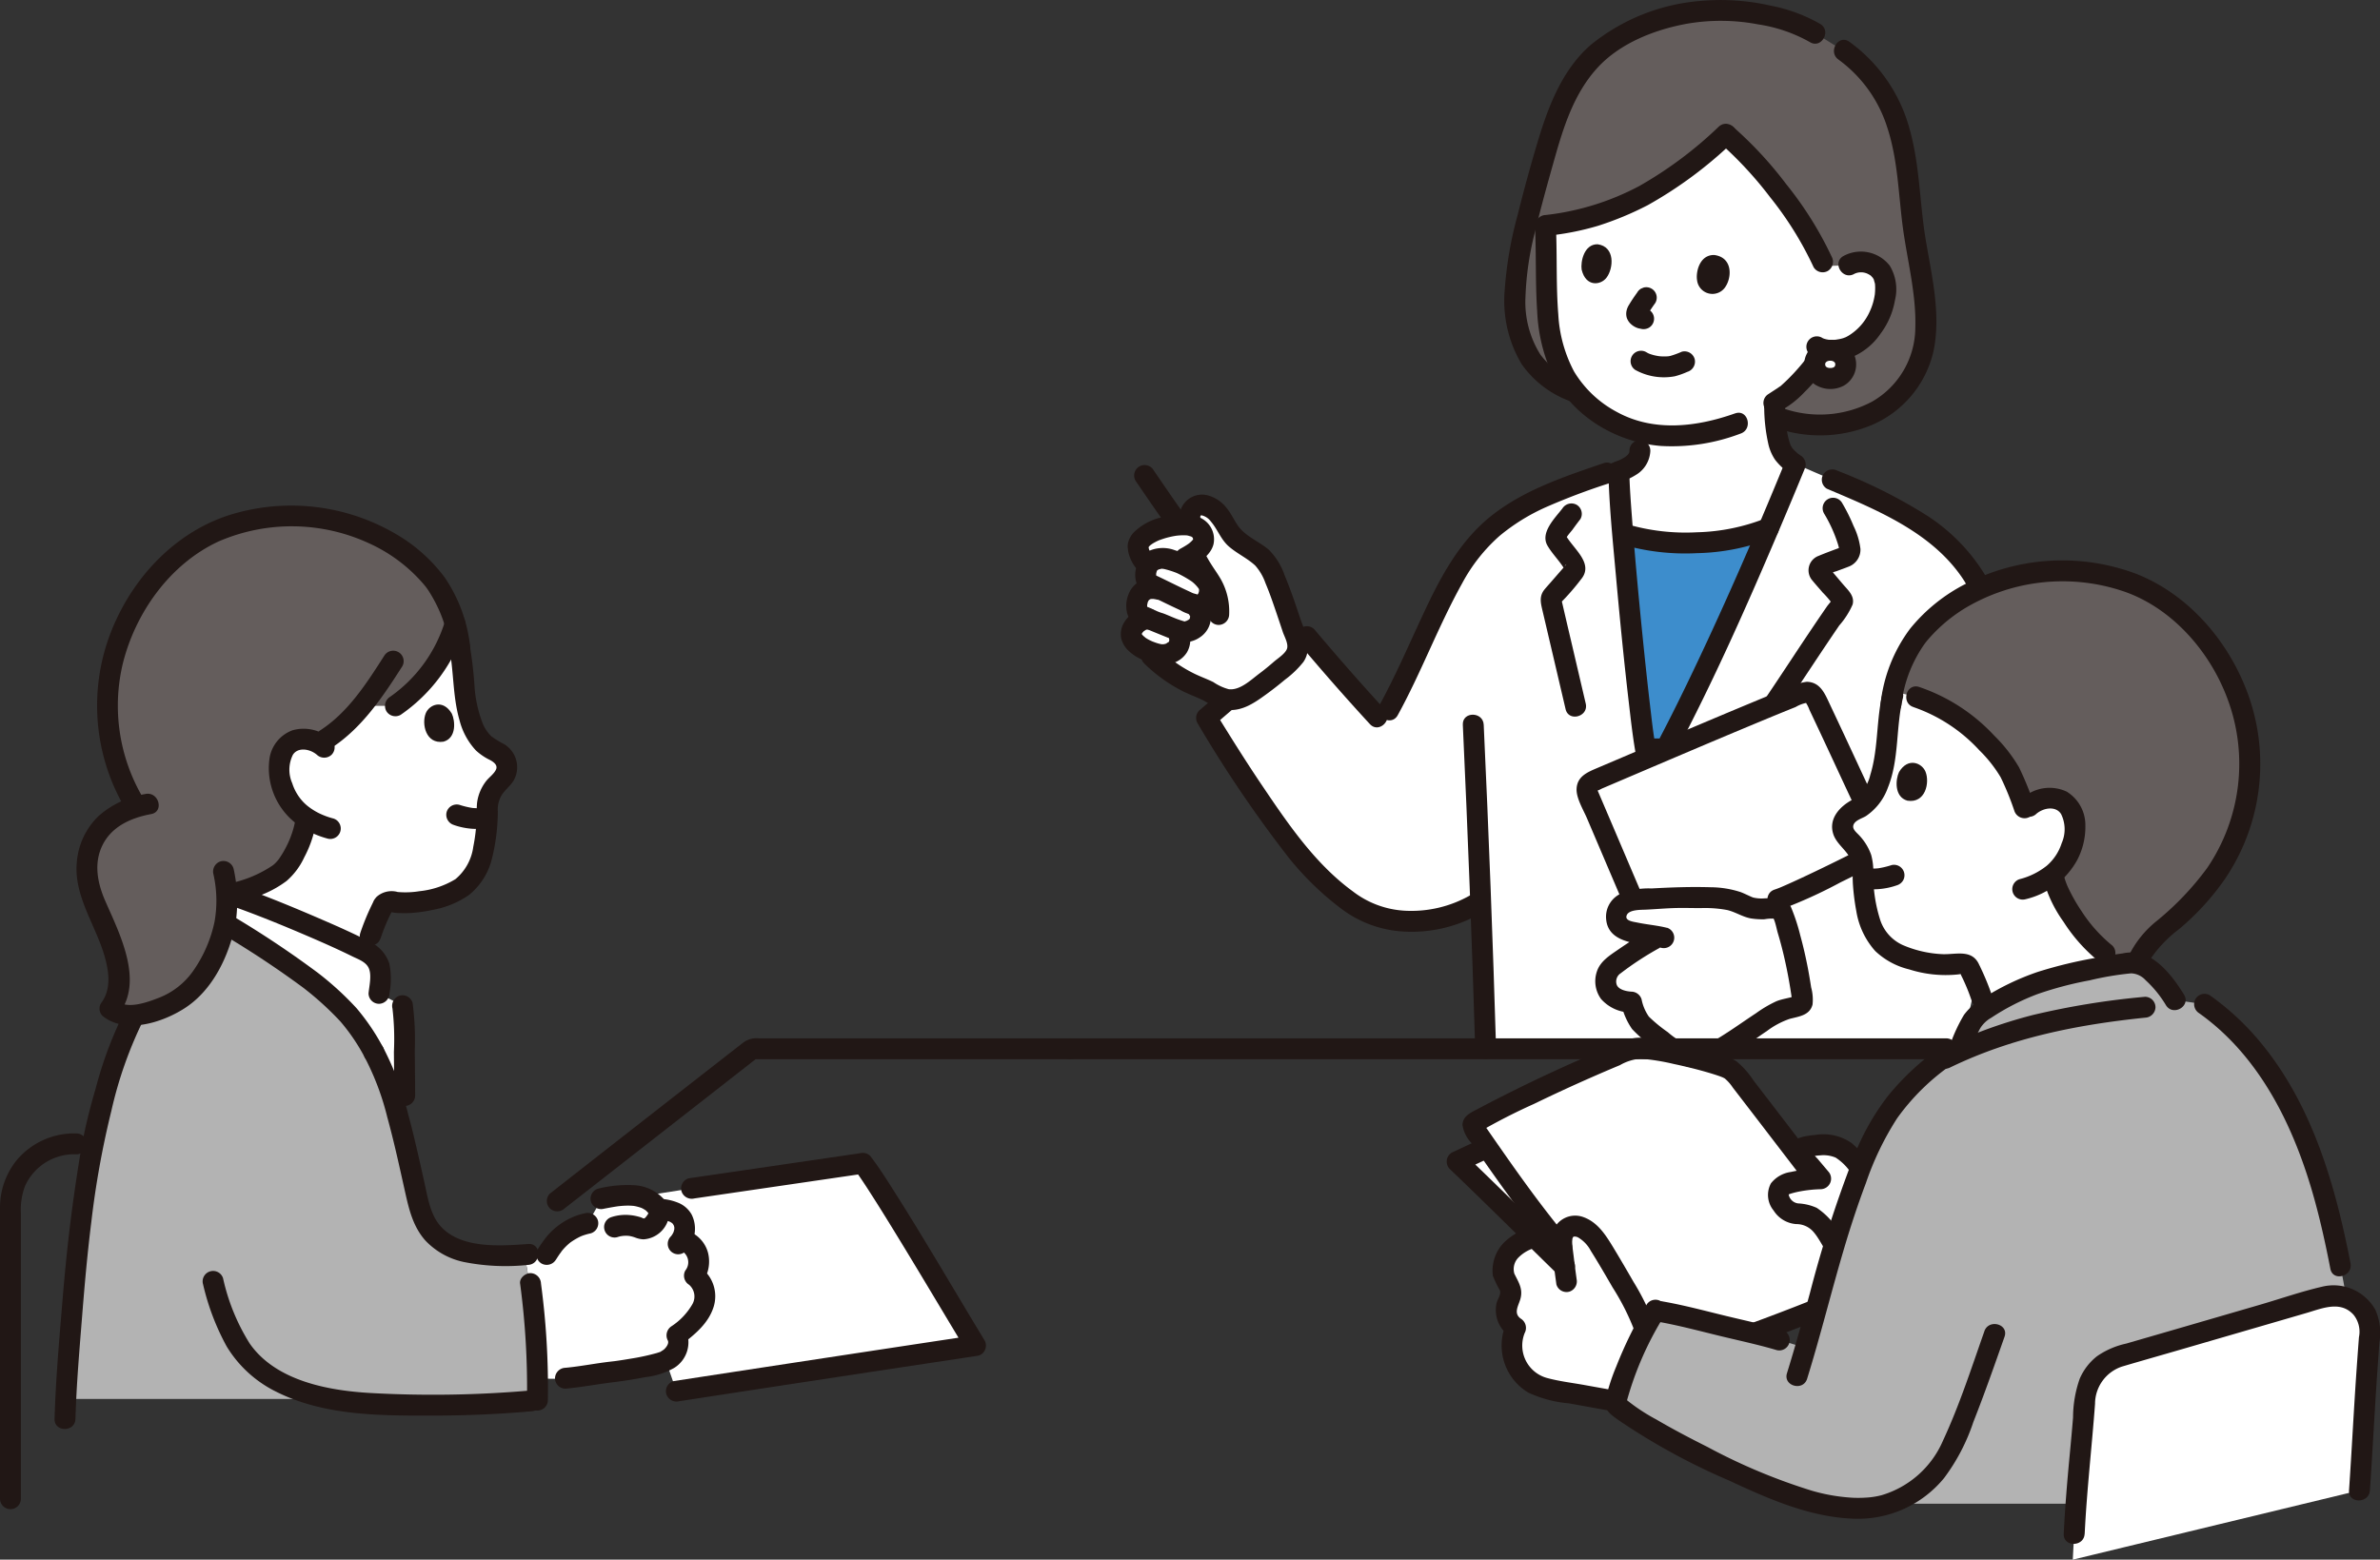 <svg xmlns="http://www.w3.org/2000/svg" width="293.777" height="192.557" viewBox="0 0 293.777 192.557">
  <rect x="0" y="0" width="293.777" height="192.557" fill="#333333" stroke="none"/>
  <g id="c" transform="translate(0 -6.06)">
    <path id="パス_48094" data-name="パス 48094" d="M281.3,230.33l-2.381,1.112c3.941,3.76,8.823,8.617,13.254,12.945-.093-.713-.175-1.38-.268-2.127-.007-.057-.015-.117-.022-.181-.489-.586-.971-1.177-1.448-1.769-2.746-3.422-5.292-7-7.8-10.6l-.972.454-.366.171Z" transform="translate(-99.059 -81.973)" fill="#fff"/>
    <path id="パス_48095" data-name="パス 48095" d="M295.147,232.751a1.745,1.745,0,0,0-1.5.13c-.873.522-.79,1.68-.7,2.435-.489-.586-.971-1.177-1.448-1.769-3.334-4.153-6.371-8.538-9.4-12.916-.116-.168-.239-.374-.161-.561a.621.621,0,0,1,.329-.3,206.015,206.015,0,0,1,19.165-8.944,1.7,1.7,0,0,1,.58-.161c2.56-.077,10.588,1.9,11.685,2.657a5.513,5.513,0,0,1,1.148,1.206c1.986,2.566,9.067,11.814,9.067,11.814l.372.486a16.772,16.772,0,0,0-3.017.437c-.654.156-1.391.435-1.6,1.074a1.925,1.925,0,0,0,.376,1.544,2.682,2.682,0,0,0,.882.961,7.507,7.507,0,0,0,2.119.4,4.663,4.663,0,0,1,2.641,2.3c.286.457.557.933.856,1.384-.789,2.665-1.475,5.255-2.227,8.014q-3.834,1.534-7.706,2.953c-3.882-.963-10.038-2.446-11.52-2.7,0,0-1.319-.228-3.027-.528q-.349-.692-.758-1.352c-1.1-1.917-2.9-5.034-3.913-6.607a4.757,4.757,0,0,0-2.243-1.965Z" transform="translate(-100.122 -75.211)" fill="#fff"/>
    <path id="パス_48096" data-name="パス 48096" d="M340.895,236.6a2.457,2.457,0,0,0,.793.821,7.5,7.5,0,0,0,2.119.4,4.663,4.663,0,0,1,2.641,2.3c.286.457.556.932.856,1.383.869-2.928,1.862-5.947,3.206-9.377a6.329,6.329,0,0,0-2.58-2.573,7.256,7.256,0,0,0-4.325-.083c-.28.054-.618.167-.662.449a.713.713,0,0,0,.235.53l2.465,2.919a17.285,17.285,0,0,0-3.614.466c-.654.156-1.391.435-1.6,1.074a1.925,1.925,0,0,0,.376,1.544C340.834,236.511,340.864,236.558,340.895,236.6Z" transform="translate(-120.886 -81.792)" fill="#fff"/>
    <path id="パス_48097" data-name="パス 48097" d="M291.031,246.282c-1.429.548-3.093,1.392-3.376,3.872-.114,1,1.039,1.791,1.014,2.8a5.551,5.551,0,0,1-.491,1.48,2.56,2.56,0,0,0,1.067,2.873,5.385,5.385,0,0,0,3.158,7.333,10.772,10.772,0,0,0,1.582.368l7.632,1.375a42.167,42.167,0,0,1,3.576-8.895,17.692,17.692,0,0,0-1.853-4.059c-1.1-1.917-2.9-5.034-3.913-6.607-.923-1.432-2.476-2.594-3.744-1.835a1.6,1.6,0,0,0-.729,1.258h-3.82l-.1.039Z" transform="translate(-102.159 -87.315)" fill="#fff"/>
    <path id="パス_48098" data-name="パス 48098" d="M122.472,236.829a3.208,3.208,0,0,1,2.249,1.571l.587.029c1.126.13,2.26.5,2.627,1.7a2.527,2.527,0,0,1-.331,2.028l.439.163a2.661,2.661,0,0,1,1.675,2.122,2.829,2.829,0,0,1-.507,2.178,2.78,2.78,0,0,1,1.177,1.66,3.789,3.789,0,0,1-.792,3.3,12.038,12.038,0,0,1-2.548,2.384c.623,1.119-.221,2.573-1.359,3.159l1.3,3.747c9.366-1.443,30.644-4.674,36.921-5.624-3.292-5.417-11.574-19.507-13.914-22.505l-21.141,3.095-6.38,1Z" transform="translate(-43.496 -83.05)" fill="#fff"/>
    <path id="パス_48099" data-name="パス 48099" d="M101.806,257.226a85.269,85.269,0,0,0-1.435-11.065h2.777a13.024,13.024,0,0,1,1.027-1.455,7.245,7.245,0,0,1,4.037-2.4l1.639-2.9.09-.158a11.415,11.415,0,0,1,4.682-.253,3.208,3.208,0,0,1,2.249,1.571l.587.029c1.126.13,2.26.5,2.627,1.7a2.527,2.527,0,0,1-.331,2.028l.438.163a2.661,2.661,0,0,1,1.675,2.122,2.829,2.829,0,0,1-.507,2.178,2.78,2.78,0,0,1,1.177,1.66,3.789,3.789,0,0,1-.792,3.3,12.039,12.039,0,0,1-2.548,2.384c.623,1.119-.221,2.573-1.359,3.159s-5.671,1.27-6.659,1.371c-3.1.317-6.01,1.186-9.211.706q-.032-2.069-.163-4.135Z" transform="translate(-35.647 -85.217)" fill="#fff"/>
    <path id="パス_48100" data-name="パス 48100" d="M65.184,198.826q0-.4-.005-.8a17.819,17.819,0,0,0-.207-3.1l-2.9-1.529c.092-.96.132-1.6.172-2.163a3.031,3.031,0,0,0-1.6-2.9,164.7,164.7,0,0,0-16.914-7.153l-.472-.121c.052.475.087.916.1,1.285a11.35,11.35,0,0,1-.315,2.421c5.257,3.289,11.139,6.656,15.541,11.59a32.974,32.974,0,0,1,2.872,4.353,28.479,28.479,0,0,1,2.2,5.33h1.582c-.019-2.4-.038-4.809-.054-7.215Z" transform="translate(-15.286 -64.698)" fill="#fff"/>
    <path id="パス_48101" data-name="パス 48101" d="M55.2,142.976a3.463,3.463,0,0,0-1.656-.673,2.986,2.986,0,0,0-2.46.692,4.371,4.371,0,0,0-.992,3.76,7.5,7.5,0,0,0,3.342,5.287c-.119.469-.2.794-.2.794a13.077,13.077,0,0,1-2.642,5.546c-1.263,1.375-4.6,2.569-6.717,3.019a166.279,166.279,0,0,1,16.816,7.073c.36-1.123.628-1.949.628-1.949a27.753,27.753,0,0,1,1.441-3.48,1.041,1.041,0,0,1,1.181-.7,14.416,14.416,0,0,0,7.652-1.181,5.982,5.982,0,0,0,3.058-3.274,12.626,12.626,0,0,0,.793-3.095,29.8,29.8,0,0,0,.3-4.549,4.8,4.8,0,0,1,.935-2.108c.764-.958,2.051-1.755,1.252-3.259a2.919,2.919,0,0,0-1.426-1.234c-2.973-1.335-3.414-5.66-3.739-8.777a23.285,23.285,0,0,0-.665-5.041s-2.381-7.91-11.361-2.327c-4.927,3.063-5.535,11.449-5.535,15.479Z" transform="translate(-15.583 -44.966)" fill="#fff"/>
    <path id="パス_48102" data-name="パス 48102" d="M50.916,110.063q-.533-.171-1.095-.322a24.481,24.481,0,0,0-11.156-.5c-3.856.774-10.063,2.664-15.046,11.314a24.282,24.282,0,0,0-3.11,12.663,24.621,24.621,0,0,0,7.9,16.723c1.686,1.583,4.526,3.6,5.573,5.842l1.468-.281c2.111-.43,5.549-1.643,6.835-3.044a13.073,13.073,0,0,0,2.642-5.546s.062-.339.15-.829a7.508,7.508,0,0,1-3.289-5.252,4.371,4.371,0,0,1,.992-3.76,2.985,2.985,0,0,1,2.46-.692,3.37,3.37,0,0,1,1.386.491,18.5,18.5,0,0,0,5.33-4.625l4.12,0a18.917,18.917,0,0,0,7.384-10.147,17.991,17.991,0,0,0-2.057-4.527,19.858,19.858,0,0,0-10.49-7.5Z" transform="translate(-7.276 -39.037)" fill="#645d5c"/>
    <path id="パス_48103" data-name="パス 48103" d="M322.728,62.364c5.49,1.846,12.1.623,15.688-4.186,3.146-4.219,2.375-9.022,1.65-13.871-.373-2.494-.923-4.921-1.12-7.565-.291-3.885-.84-8.74-2.307-12.105-1.1-2.516-3.436-6.428-7.207-8.347l-2.39-1.494-.52-.325a25.948,25.948,0,0,0-10.276-2.443,24.071,24.071,0,0,0-16.13,5.268c-3.3,3.222-4.749,6.522-6.509,12.784-1,3.593-2.031,7.181-2.8,10.833s-1.25,7.548-.2,11.193a10.276,10.276,0,0,0,6.906,7.024l25.218,3.231Z" transform="translate(-102.995 -4.657)" fill="#645d5c"/>
    <path id="パス_48104" data-name="パス 48104" d="M347.293,20.089a16.482,16.482,0,0,1,5.992,8.335c1.3,3.943,1.377,8.042,1.9,12.118.54,4.2,1.709,8.412,1.571,12.677a10.592,10.592,0,0,1-5.366,9.1,13.768,13.768,0,0,1-10.977.8c-1.581-.518-2.258,1.971-.685,2.487a16.537,16.537,0,0,0,11.411-.316,13.056,13.056,0,0,0,7.851-9.165c.969-4.513-.188-9.284-.939-13.745-.76-4.515-.727-9.126-1.954-13.568a19.582,19.582,0,0,0-7.5-10.952c-1.375-.938-2.666,1.3-1.3,2.227h0Z" transform="translate(-120.339 -6.657)" fill="#211715"/>
    <path id="パス_48105" data-name="パス 48105" d="M337.605,53.318a2.728,2.728,0,0,0-2.12-1.755,3.02,3.02,0,0,0-2.216.288,6.711,6.711,0,0,1-.963.072c-.52.014-1.284.064-2.06.02l-.207-.47c-2.516-5.708-8.224-12.6-11.947-15.749a67.909,67.909,0,0,1-5.741,4.842,37.094,37.094,0,0,1-6.23,3.61,36.845,36.845,0,0,1-5.024,1.866,30.711,30.711,0,0,1-5.277.938c.15,3.126.147,6.25.209,9.122a21.843,21.843,0,0,0,1.6,8.319,12.341,12.341,0,0,0,2.661,3.9,15.524,15.524,0,0,0,7.194,4.166v2.336c.023,1.366-1.44,2.132-2.594,2.528.032,1.545.216,4.338.486,7.7a28.83,28.83,0,0,0,18-.684c1.183-2.779,2.294-5.442,3.29-7.878a4.56,4.56,0,0,1-1.738-1.852,9.111,9.111,0,0,1-.566-2.186,23.342,23.342,0,0,1-.238-2.887v-.571l1.461-1.114a25.314,25.314,0,0,0,3.113-3.26s.916-1.174,1.32-1.856l.272-.458a5.759,5.759,0,0,0,3.157-.366,7.91,7.91,0,0,0,3.287-3.244,7.371,7.371,0,0,0,.88-5.373Z" transform="translate(-105.062 -13.08)" fill="#fff"/>
    <path id="パス_48106" data-name="パス 48106" d="M306.764,95.64c-.008.14-.006.163.007.069s.012-.072-.015.059l-.032.11c.055-.115.063-.13.021-.048a2.536,2.536,0,0,1-.144.242c.1-.151.016-.023-.055.046s-.14.135-.214.2c.185-.159-.1.068-.125.082a5.276,5.276,0,0,1-.529.3c-.026.013-.316.146-.174.084s-.145.056-.173.066c-.177.066-.344.13-.521.206-.224.1.137-.054-.02.009q-.582.233-1.172.445c-1.737.624-3.513,1.142-5.232,1.818a1.328,1.328,0,0,0-.9,1.586,1.3,1.3,0,0,0,1.586.9c1.913-.753,3.9-1.308,5.82-2.034q.318-.12.633-.249c.151-.062.3-.133.451-.19q.127-.055-.066.034l.161-.06a7.07,7.07,0,0,0,1.439-.688,3.629,3.629,0,0,0,1.835-2.988,1.29,1.29,0,1,0-2.579,0h0Z" transform="translate(-105.636 -33.902)" fill="#211715"/>
    <path id="パス_48107" data-name="パス 48107" d="M357.59,25.636a17.894,17.894,0,0,1,4.517,9.835,18.722,18.722,0,0,1,.086,5.77c-.3,2.058-.823,6.915-2.559,9.4" transform="translate(-126.999 -9.498)" fill="none"/>
    <path id="パス_48108" data-name="パス 48108" d="M332.127,18.291a20.818,20.818,0,0,0-13.487-5.076c-7.122-.182-13.035,2.128-17.2,6.343a21.887,21.887,0,0,0-5.139,9.415,34.831,34.831,0,0,0-.658,11.935" transform="translate(-104.914 -5.083)" fill="none"/>
    <path id="パス_48109" data-name="パス 48109" d="M324.837,61.956c-.176-.991.286-3.164,2.117-3.128,2.389.309,2.189,2.98,1.231,4.13a1.908,1.908,0,0,1-3.349-1Z" transform="translate(-115.355 -21.286)" fill="#211715"/>
    <path id="パス_48110" data-name="パス 48110" d="M302.743,59.926c-.153-.992.287-3.174,1.965-3.153,2.187.29,1.983,2.97,1.1,4.13-.727.95-2.552,1.152-3.06-.977Z" transform="translate(-107.51 -20.556)" fill="#211715"/>
    <path id="パス_48111" data-name="パス 48111" d="M312.657,65.633c-.354.491-.7.993-1.007,1.514a2.232,2.232,0,0,0-.319.753,1.747,1.747,0,0,0,.025.86,1.831,1.831,0,0,0,.465.736,2.317,2.317,0,0,0,.923.556c.114.038.234.049.35.077a1.351,1.351,0,0,0,.994-.13,1.29,1.29,0,0,0-.308-2.357,2.913,2.913,0,0,1-.406-.1l.308.13a.99.99,0,0,1-.206-.121l.261.2a1.462,1.462,0,0,1-.187-.186l.2.261a.277.277,0,0,1-.039-.062l.13.308a.423.423,0,0,1-.026-.1l.046.343a.386.386,0,0,1,0-.072l-.046.343a.846.846,0,0,1,.05-.186l-.13.308a6.194,6.194,0,0,1,.571-.94c.187-.281.378-.558.575-.832a1.3,1.3,0,0,0,.13-.994,1.291,1.291,0,0,0-1.586-.9l-.308.13a1.3,1.3,0,0,0-.463.463h0Z" transform="translate(-110.556 -23.475)" fill="#211715"/>
    <path id="パス_48112" data-name="パス 48112" d="M343.7,76.295a19.8,19.8,0,0,1-1.254,1.77c.364-.479.018-.032-.07.076q-.241.292-.489.578c-.369.425-.751.84-1.147,1.239q-.293.3-.6.582-.164.155-.332.306l-.17.152q-.212.18.086-.049a3.683,3.683,0,0,0-.426.278l-1.164.759a1.29,1.29,0,0,0,1.3,2.227l1.209-.789a11.847,11.847,0,0,0,1.915-1.642,22.852,22.852,0,0,0,3.363-4.186,1.29,1.29,0,1,0-2.227-1.3h0Z" transform="translate(-119.861 -27.266)" fill="#211715"/>
    <path id="パス_48113" data-name="パス 48113" d="M318.535,75.888c-4.707,1.671-10.034,2.336-14.585-.169a13.559,13.559,0,0,1-5.294-5,16.957,16.957,0,0,1-1.945-7.028c-.285-3.529-.136-7.1-.284-10.635-.07-1.654-2.649-1.662-2.579,0,.143,3.407.026,6.835.255,10.238a20.9,20.9,0,0,0,2.1,8.306c2.52,4.84,7.845,7.885,13.184,8.313a23.8,23.8,0,0,0,9.837-1.535c1.553-.551.884-3.044-.685-2.487Z" transform="translate(-104.36 -18.793)" fill="#211715"/>
    <path id="パス_48114" data-name="パス 48114" d="M351.636,60.939a1.907,1.907,0,0,1,1.811.05c.079.043.157.09.232.141-.088-.078-.078-.07.032.025.052.046.343.4.159.137.072.1.128.206.192.311.178.291-.008-.121.017.034s.1.335.132.5.031.179.01.069c.008.1.014.191.017.287.007.2,0,.4-.009.6q-.01.153-.025.306-.023.248-.016.12a7.381,7.381,0,0,1-.629,2.082,6.686,6.686,0,0,1-2.594,2.949c-.172.1-.349.195-.53.281.349-.166-.06.008-.14.032-.151.045-.3.084-.459.116-.047.01-.507.079-.32.059a4.745,4.745,0,0,1-1.159.005c.1.011.07,0-.092-.024q-.142-.031-.282-.074a1.166,1.166,0,0,1-.349-.161,1.291,1.291,0,0,0-1.3,2.227,6.044,6.044,0,0,0,4.752.307,8.008,8.008,0,0,0,3.821-3.011,9.572,9.572,0,0,0,1.771-4.1,5.658,5.658,0,0,0-.638-4.293,4.515,4.515,0,0,0-5.7-1.2c-1.458.8-.157,3.023,1.3,2.227h0Z" transform="translate(-122.778 -21.054)" fill="#211715"/>
    <path id="パス_48115" data-name="パス 48115" d="M312.72,79.535a7.323,7.323,0,0,0,4.844.771,9.535,9.535,0,0,0,1.558-.55,1.319,1.319,0,0,0,.9-1.586,1.3,1.3,0,0,0-1.586-.9,11.2,11.2,0,0,1-1.419.522c-.094.021-.191.03-.283.053.043-.011.3-.034.121-.018l-.19.016a5.954,5.954,0,0,1-.67.006c-.108,0-.215-.012-.322-.023a1.515,1.515,0,0,0-.161-.017c.055,0,.28.044.1.014-.224-.038-.446-.079-.665-.137a6.231,6.231,0,0,1-.616-.2c-.167-.063.076.021.108.046a.961.961,0,0,0-.158-.075c-.09-.046-.177-.1-.262-.148a1.29,1.29,0,0,0-1.3,2.227h0Z" transform="translate(-110.841 -27.788)" fill="#211715"/>
    <path id="パス_48116" data-name="パス 48116" d="M349.285,77.068a1.8,1.8,0,0,0-1.913,1.727,1.764,1.764,0,0,0,1.913,1.759,1.745,1.745,0,0,0,1.913-1.759,1.794,1.794,0,0,0-1.914-1.727Z" transform="translate(-123.37 -27.764)" fill="#fff"/>
    <path id="パス_48117" data-name="パス 48117" d="M348.573,75.068a3.329,3.329,0,0,0-1.825.524,3.2,3.2,0,0,0-1.236,1.595,2.952,2.952,0,0,0-.012,1.8,3.063,3.063,0,0,0,1.19,1.6,3.538,3.538,0,0,0,3.551.143,3.02,3.02,0,0,0,1.468-3.248,2.8,2.8,0,0,0-.954-1.616,3.443,3.443,0,0,0-2.182-.8,1.29,1.29,0,1,0,0,2.579,2.776,2.776,0,0,1,.284.017l-.343-.046a2.264,2.264,0,0,1,.562.15l-.308-.13a2.039,2.039,0,0,1,.424.251l-.261-.2a1.96,1.96,0,0,1,.3.3l-.2-.261a1.865,1.865,0,0,1,.212.362l-.13-.308a1.846,1.846,0,0,1,.114.4l-.046-.343a2.017,2.017,0,0,1,0,.487l.046-.343a1.967,1.967,0,0,1-.117.453l.13-.308a1.791,1.791,0,0,1-.224.386l.2-.261a1.772,1.772,0,0,1-.287.282l.261-.2a1.955,1.955,0,0,1-.4.23l.308-.13a2.311,2.311,0,0,1-.537.139l.343-.046a2.772,2.772,0,0,1-.654,0l.343.046a2.331,2.331,0,0,1-.536-.143l.308.13a2,2,0,0,1-.408-.236l.261.2a1.857,1.857,0,0,1-.292-.29l.2.261a1.817,1.817,0,0,1-.21-.355l.13.308a1.9,1.9,0,0,1-.126-.461l.046.343a1.981,1.981,0,0,1,0-.491l-.046.343a1.815,1.815,0,0,1,.113-.4l-.13.308a1.859,1.859,0,0,1,.212-.361l-.2.261a1.909,1.909,0,0,1,.3-.3l-.261.2a2.012,2.012,0,0,1,.424-.252l-.308.13a2.243,2.243,0,0,1,.563-.15l-.343.046c.095-.01.189-.016.284-.017a1.29,1.29,0,1,0,0-2.579Z" transform="translate(-122.658 -27.053)" fill="#211715"/>
    <path id="パス_48118" data-name="パス 48118" d="M297.143,57.179a9.709,9.709,0,0,1-4.729-3.412,12.2,12.2,0,0,1-1.833-7.071,37.3,37.3,0,0,1,1.27-8.422c.7-2.92,1.513-5.811,2.329-8.7,1.128-4,2.423-8.064,5.282-11.191,2.794-3.056,7.1-4.735,11.1-5.454a24.552,24.552,0,0,1,8.758.091A18.557,18.557,0,0,1,325.68,15.2c1.412.882,2.708-1.348,1.3-2.227a19.815,19.815,0,0,0-6.123-2.267,27.9,27.9,0,0,0-8.747-.577,24.578,24.578,0,0,0-13.432,5.388c-3.473,2.986-5.228,7.483-6.513,11.746-.924,3.064-1.771,6.162-2.544,9.268a47.449,47.449,0,0,0-1.6,9.271,15.286,15.286,0,0,0,2.1,9.178,12.577,12.577,0,0,0,6.33,4.685c1.561.572,2.234-1.92.685-2.487h0Z" transform="translate(-102.285 -3.947)" fill="#211715"/>
    <path id="パス_48119" data-name="パス 48119" d="M316.533,34.053a49.137,49.137,0,0,1-9.816,7.337,32.2,32.2,0,0,1-11.56,3.58,1.329,1.329,0,0,0-1.29,1.29,1.3,1.3,0,0,0,1.29,1.29,33.468,33.468,0,0,0,6.445-1.241,39.183,39.183,0,0,0,6.162-2.557,51.466,51.466,0,0,0,10.594-7.874c1.235-1.114-.593-2.933-1.824-1.824h0Z" transform="translate(-104.368 -12.364)" fill="#211715"/>
    <path id="パス_48120" data-name="パス 48120" d="M328.782,36.013a46.683,46.683,0,0,1,6.33,6.812,42.2,42.2,0,0,1,5.368,8.638,1.3,1.3,0,0,0,1.764.463,1.322,1.322,0,0,0,.463-1.764,44.19,44.19,0,0,0-5.617-8.96,47.355,47.355,0,0,0-6.486-7.011c-1.255-1.074-3.088.742-1.824,1.824h0Z" transform="translate(-116.617 -12.419)" fill="#211715"/>
    <path id="パス_48121" data-name="パス 48121" d="M337.7,87.483a21.363,21.363,0,0,0,.484,4.28,5.687,5.687,0,0,0,.862,2.067,7.5,7.5,0,0,0,1.843,1.7,1.3,1.3,0,0,0,1.764-.463,1.321,1.321,0,0,0-.463-1.764l-.2-.139c-.077-.054-.132-.094-.025-.012-.121-.093-.238-.193-.35-.3s-.212-.2-.31-.308c-.047-.052-.09-.107-.138-.158.07.074.1.138.017.019s-.137-.218-.2-.332-.03-.071,0,.021c-.029-.079-.06-.157-.088-.235a8.473,8.473,0,0,1-.286-1.029c-.069-.32-.121-.644-.168-.969-.028-.2.026.22,0,.03-.008-.067-.017-.134-.025-.2-.015-.13-.03-.261-.042-.392-.059-.6-.086-1.211-.107-1.817a1.29,1.29,0,1,0-2.579,0h0Z" transform="translate(-119.934 -31.005)" fill="#211715"/>
    <path id="パス_48122" data-name="パス 48122" d="M301.391,104.261c.8-1.909,1.564-3.743,2.269-5.465,8.249,3.8,18.353,6.641,22.828,15.351,2.7,5.263,2.909,12.239,2.786,18.232A169.542,169.542,0,0,1,324,171.026H265.409q-.274-9.108-.615-18.214l-.657.385a15.515,15.515,0,0,1-12.691,1.277c-3.592-1.406-7.874-5.849-10.2-8.931a184.1,184.1,0,0,1-10.292-15.367c3.392-2.94,9.86-8.19,12.381-10.034,1.651,1.96,7.261,8.338,8.686,9.879l.6.649.819-1.481c3.01-5.44,5.279-11.717,8.469-17.191,4.5-7.725,11.808-9.737,19.932-12.562.034,5.2,2.37,29.328,3.284,34.565h2.521c4.492-8.476,9.666-20.062,13.739-29.74Z" transform="translate(-82.026 -35.481)" fill="#fff"/>
    <path id="パス_48123" data-name="パス 48123" d="M318.816,132.755c3.325-6.759,6.806-14.553,9.811-21.6a28.875,28.875,0,0,1-17.889.72l-.107-.032c.743,9.241,2.136,22.784,2.794,26.551h2.521c.932-1.759,1.894-3.652,2.869-5.635Z" transform="translate(-110.322 -39.869)" fill="#3d8dcc"/>
    <path id="パス_48124" data-name="パス 48124" d="M329.621,98.166c-3.787,9.239-7.769,18.411-12.12,27.4-1.176,2.428-2.383,4.84-3.645,7.224l1.114-.639h-2.521l1.244.947c-.295-1.7-.417-2.854-.632-4.667-.288-2.428-.549-4.861-.8-7.294-.547-5.324-1.05-10.654-1.453-15.992-.15-1.983-.307-3.971-.35-5.96a1.29,1.29,0,0,0-2.579,0c.093,4.261.538,8.529.92,12.772.478,5.318,1,10.634,1.62,15.937.23,1.965.449,3.938.787,5.888a1.3,1.3,0,0,0,1.244.947h2.521a1.284,1.284,0,0,0,1.114-.639c4.75-8.978,8.875-18.294,12.849-27.635q1.612-3.792,3.177-7.6a1.3,1.3,0,0,0-.9-1.586,1.321,1.321,0,0,0-1.586.9h0Z" transform="translate(-109.344 -34.919)" fill="#211715"/>
    <path id="パス_48125" data-name="パス 48125" d="M297.593,107.02c-.918,1.194-2.756,2.975-1.833,4.576.66,1.145,1.712,2.087,2.3,3.269l-.176-.651c-.023-.177.422-.549.026-.093l-.477.547-1.318,1.514c-.236.271-.482.537-.71.815-.7.851-.48,1.686-.251,2.662q1.423,6.062,2.842,12.126c.379,1.615,2.866.932,2.487-.685q-.9-3.85-1.8-7.7-.4-1.694-.794-3.388l-.3-1.3-.077-.327q-.078-.535-.27.428c.043-.019.084-.105.118-.135a28.809,28.809,0,0,0,2.534-2.91c1.731-2.06-1.182-3.912-2-5.687l.176.651c-.008-.206.658-.93.794-1.122.311-.437.633-.865.96-1.29a1.3,1.3,0,0,0-.463-1.764,1.322,1.322,0,0,0-1.764.463h0Z" transform="translate(-104.747 -38.174)" fill="#211715"/>
    <path id="パス_48126" data-name="パス 48126" d="M344.1,107.178a17.351,17.351,0,0,1,1.76,3.879s.186.674.2.671q.306-.5-.157-.206l-.54.2c-.633.237-1.265.478-1.889.739a1.9,1.9,0,0,0-.765,3.062c.406.5.84.973,1.253,1.464a11.579,11.579,0,0,1,1.323,1.568l-.176-.651c0,.049-.512.656-.58.754q-.338.487-.671.974-.579.845-1.152,1.7-1.219,1.809-2.418,3.63c-1.666,2.517-3.331,5.034-5.045,7.52-.945,1.37,1.29,2.661,2.227,1.3,2.347-3.4,4.6-6.869,6.9-10.3q.813-1.214,1.637-2.421a9.825,9.825,0,0,0,1.653-2.591c.273-1.036-.541-1.748-1.145-2.449-.335-.389-.665-.785-1-1.178-.15-.178-.3-.357-.452-.533l-.178-.208q-.336-.484-.091.188l-.331.569a4.711,4.711,0,0,1,1.178-.491c.49-.185.986-.357,1.472-.551a2.247,2.247,0,0,0,1.515-2.2,8.828,8.828,0,0,0-.854-2.848,21.725,21.725,0,0,0-1.443-2.893,1.291,1.291,0,0,0-2.227,1.3h0Z" transform="translate(-118.981 -37.777)" fill="#211715"/>
    <path id="パス_48127" data-name="パス 48127" d="M309.772,112.394a28.042,28.042,0,0,0,9.4,1.109,26.641,26.641,0,0,0,9.164-1.824,1.33,1.33,0,0,0,.9-1.586,1.3,1.3,0,0,0-1.586-.9,24.564,24.564,0,0,1-8.478,1.731,25.781,25.781,0,0,1-8.712-1.017c-1.588-.5-2.268,1.994-.685,2.487h0Z" transform="translate(-109.697 -39.149)" fill="#211715"/>
    <path id="パス_48128" data-name="パス 48128" d="M349.372,102.279c6.231,2.639,13.188,5.468,16.978,11.424a24.033,24.033,0,0,1,3.246,10.765,89.817,89.817,0,0,1,.09,12.281q-.344,7.847-1.413,15.642a1.333,1.333,0,0,0,.9,1.586,1.3,1.3,0,0,0,1.586-.9c.669-4.84,1.154-9.7,1.419-14.58a101.294,101.294,0,0,0,.065-13.214,29.091,29.091,0,0,0-3.046-11.83,23,23,0,0,0-7.393-7.809,63.321,63.321,0,0,0-11.133-5.591,1.333,1.333,0,0,0-1.764.463,1.3,1.3,0,0,0,.463,1.764h0Z" transform="translate(-123.858 -35.875)" fill="#211715"/>
    <path id="パス_48129" data-name="パス 48129" d="M280.011,148.086q.926,20,1.528,40c.05,1.656,2.63,1.663,2.579,0q-.6-20.008-1.528-40c-.077-1.653-2.656-1.662-2.579,0Z" transform="translate(-99.446 -52.545)" fill="#211715"/>
    <path id="パス_48130" data-name="パス 48130" d="M291.633,98.646c-4.724,1.62-9.6,3.224-13.6,6.306-4.624,3.558-7.044,8.813-9.426,13.99-1.473,3.2-2.9,6.427-4.6,9.516-.8,1.455,1.426,2.759,2.227,1.3,2.919-5.308,5.018-11.022,7.969-16.313a21,21,0,0,1,4.608-5.829,24.6,24.6,0,0,1,5.788-3.572,80.828,80.828,0,0,1,7.719-2.912c1.561-.535.891-3.028-.685-2.487h0Z" transform="translate(-93.703 -35.4)" fill="#211715"/>
    <path id="パス_48131" data-name="パス 48131" d="M252.23,140.154c-2.97-3.22-5.862-6.531-8.686-9.879a1.29,1.29,0,0,0-1.563-.2c-4.362,3.2-8.553,6.7-12.642,10.236a1.3,1.3,0,0,0-.2,1.563A154.481,154.481,0,0,0,240.411,158.5a36.515,36.515,0,0,0,6.309,6.156,14.046,14.046,0,0,0,7.319,2.9,17.129,17.129,0,0,0,10.04-2.2,1.291,1.291,0,0,0-1.3-2.227,14.675,14.675,0,0,1-8.053,1.894,11.529,11.529,0,0,1-6.41-2.381c-4.7-3.425-8.075-8.434-11.283-13.189-1.964-2.911-3.825-5.891-5.666-8.881l-.2,1.563c3.923-3.4,7.935-6.761,12.12-9.832l-1.563-.2c2.824,3.348,5.717,6.659,8.686,9.879,1.128,1.223,2.948-.6,1.824-1.824h0Z" transform="translate(-81.318 -46.525)" fill="#211715"/>
    <path id="パス_48132" data-name="パス 48132" d="M223.761,108.544c-.005.161-.012.384-.019.654a4.976,4.976,0,0,0-1.168-.044c-2.726.192-5.423,1.5-5.17,2.868a3.7,3.7,0,0,0,1.176,2.17c-.343.581-.338,2,.088,2.19l.517.622a1.807,1.807,0,0,0-1.68.952,1.945,1.945,0,0,0,1.065,2.695l.332.128-.215-.018c-1.179-.1-2.436,1.243-2.093,2.209a3.181,3.181,0,0,0,1.729,1.6,17.618,17.618,0,0,0,6.033,4.373c.556.244,1.125.46,1.67.727a9.829,9.829,0,0,1,1.189.689,3.324,3.324,0,0,0,3.756-.034c1.828-1.273,3.769-2.808,5.465-4.242a2.127,2.127,0,0,0,.638-2.3c-1.608-4.8-3-9.314-4.228-10.445-1.7-1.571-3.543-1.984-4.51-3.9-.672-1.334-1.9-3-3.423-2.7a1.407,1.407,0,0,0-1.141,1.517s0,.105-.01.294Z" transform="translate(-76.903 -38.287)" fill="#fff"/>
    <path id="パス_48133" data-name="パス 48133" d="M220.493,130.111c.046.039.206.219.053.032-.184-.224.058.188-.048-.077-.088-.221,0,.026.017.087a.965.965,0,0,0,.021.1c.046.128-.014-.281-.018-.141a3.839,3.839,0,0,0,0,.448c-.027-.269.046-.26.017-.143-.008.032-.014.064-.021.1-.015.062-.119.342-.023.112s-.017-.016-.027.023c-.02.083.092-.128.109-.138a1.032,1.032,0,0,0-.105.112c-.028.027-.061.052-.088.08-.091.094.094-.075.1-.076a1.636,1.636,0,0,0-.287.176c-.038.02-.077.037-.115.057-.128.069.11-.056.11-.046,0,.026-.246.079-.286.088a.481.481,0,0,0-.124.028s.277-.021.138-.017c-.111,0-.22,0-.33,0-.149,0,.08.017.091.018a1.472,1.472,0,0,1-.2-.035c-.1-.021-.2-.044-.3-.072-.231-.064-.455-.147-.679-.233-.059-.023-.229-.066.023.012a1.3,1.3,0,0,1-.141-.062c-.081-.036-.161-.073-.241-.112a4.724,4.724,0,0,1-.569-.331c-.037-.025-.072-.052-.108-.077-.117-.079.085.062.087.067-.021-.06-.181-.161-.225-.2s-.205-.248-.1-.092.019.026,0,0c-.037-.058-.075-.115-.108-.175a.581.581,0,0,0-.056-.109c-.011-.012.11.241.059.128-.025-.055-.034-.2-.011.02s.007.09.01.048a.464.464,0,0,0,0-.095c-.019-.106-.023.174-.028.184a.864.864,0,0,0,.071-.255c0,.015-.133.239-.061.15a1.38,1.38,0,0,0,.084-.155.655.655,0,0,0,.059-.09c.046-.119-.166.174-.07.086.073-.066.132-.149.205-.217l.084-.075c.13-.118-.037.046-.082.062a2.214,2.214,0,0,0,.257-.159c.033-.017.069-.032.1-.05.129-.075-.279.083-.066.034.061-.014.34-.066.114-.043s.126,0,.19.008a1.3,1.3,0,0,0,1.29-1.29,1.319,1.319,0,0,0-1.29-1.29,3.479,3.479,0,0,0-3.038,1.752,2.745,2.745,0,0,0-.344,1.908,3.164,3.164,0,0,0,1,1.631,5.574,5.574,0,0,0,1.532.99,7.548,7.548,0,0,0,1.914.636,3.872,3.872,0,0,0,2.22-.287,3.15,3.15,0,0,0,1.443-1.21,3.069,3.069,0,0,0-.388-3.638,1.318,1.318,0,0,0-1.824,0,1.3,1.3,0,0,0,0,1.824h0Z" transform="translate(-76.2 -45.32)" fill="#211715"/>
    <path id="パス_48134" data-name="パス 48134" d="M219.941,120.826a3.863,3.863,0,0,0-2.619.217,3.115,3.115,0,0,0-1.488,1.733,3.766,3.766,0,0,0-.159,2.155,2.383,2.383,0,0,0,.55,1.065,1.977,1.977,0,0,0,.448.373,2.372,2.372,0,0,0,.288.132c.095.041.19.081.286.117l.009,0c1.192.515,2.39.995,3.594,1.482a6.812,6.812,0,0,0,1.444.469,3.3,3.3,0,0,0,2.337-.536,3,3,0,0,0,1.4-2.361,3.14,3.14,0,0,0-1.13-2.561,1.29,1.29,0,1,0-1.824,1.824c.107.09.2.189.3.288.126.128-.068-.158-.01,0a.711.711,0,0,0,.075.133c-.219-.308.109.082.026.139-.024.017.006-.276-.016-.122a1.413,1.413,0,0,0,0,.215c.009.213.083-.259-.006.021-.012.035-.023.075-.032.112-.05.227.023-.113.05-.1,0,0-.1.177-.092.162s.153-.155.049-.072a2,2,0,0,0-.146.14c-.113.112.159-.081.01-.015-.111.048-.216.125-.326.178.261-.126-.11.017-.181.036-.247.068.182-.01-.01,0-.23.01.329.083.06.007a11.533,11.533,0,0,1-1.124-.373c-.393-.155-.781-.325-1.172-.486-.125-.052-.25-.1-.379-.147-.086-.029-.173-.053-.259-.081s-.159-.055-.239-.084c-.037-.014-.293-.12-.1-.036-.275-.119-.544-.25-.816-.373-.174-.079-.35-.153-.526-.228-.091-.039-.193-.074-.283-.118.329.162-.134-.1.116.066s-.141-.121.081.074c.11.1.054.068.02.005.17.317.053.064.014-.031-.063-.146-.013.251.01.089a.909.909,0,0,0-.006-.132c0-.06,0-.12,0-.179s.081-.261.006-.1c-.064.137-.008.05.008-.006s.034-.144.055-.215c.012-.041.027-.082.039-.123.072-.248-.1.15-.019.045a1.179,1.179,0,0,0,.078-.14c.112-.207.017.056-.037.032,0,0,.077-.083.082-.09.173-.22-.025.046-.046.014.006.009.259-.193.289-.171s-.326.09-.061.036c.026-.005.161-.061.179-.045-.017-.014-.26.008-.052.008.088,0,.175-.006.263,0,.055,0,.111.007.166.011-.282-.018.1.027.135.036a1.29,1.29,0,1,0,.685-2.487h0Z" transform="translate(-76.566 -43.259)" fill="#211715"/>
    <path id="パス_48135" data-name="パス 48135" d="M224.22,120.4c-1.227-.562-2.432-1.166-3.647-1.753q-.357-.172-.716-.34a1.826,1.826,0,0,0-.169-.078c-.247-.081.1.129.161.2.166.168,0-.074.075.128.083.22.015,0,0-.05-.086-.249,0,.233,0,.055,0-.059-.009-.119-.012-.179s-.036-.374.012-.417c0,0-.066.324-.008.07.013-.057.023-.115.038-.173,0,.014.05-.159.048-.161.024.021-.149.294.012.01.117-.206.023-.014-.014.018.051-.043.1-.1.148-.141-.2.178-.035.037.034,0,.038-.021.237-.1.08-.046-.187.068.508-.081.11-.044.07-.006.14-.012.21-.013s.383.045.076-.012a9.1,9.1,0,0,1,.983.255c.171.053.34.11.508.172.073.026.145.054.217.083l.16.064q-.173-.073-.046-.017a13.831,13.831,0,0,1,1.732.974c.062.043.123.086.183.13-.208-.151-.017-.012.034.032.106.091.209.186.307.286a4.769,4.769,0,0,1,.32.363c-.186-.235.186.219.163.27-.005.012-.1-.314-.036-.055.069.284.015-.276.009.023,0,.062,0,.128,0,.19.007.253.081-.222-.008.039-.02.058-.038.129-.052.187-.058.242.126-.175-.021.046-.033.05-.07.112-.1.163.087-.164.073-.1-.032.025-.044.053-.177.126.038-.023-.2.139.114-.049-.022,0-.195.075.315-.074-.01-.014l-.1-.006q.229.034.085.005c-.161-.056-.336-.1-.5-.152-.195-.06.271.126-.01,0l-.239-.108a1.32,1.32,0,0,0-1.764.463,1.3,1.3,0,0,0,.463,1.764,3.993,3.993,0,0,0,2.909.494,2.986,2.986,0,0,0,1.861-2.256,3.323,3.323,0,0,0-.02-1.528,3.814,3.814,0,0,0-.824-1.4,7.452,7.452,0,0,0-2.114-1.66,11.9,11.9,0,0,0-2.523-1.081,4.207,4.207,0,0,0-3.193.084,2.963,2.963,0,0,0-1.6,2.152,3.193,3.193,0,0,0,.511,2.686,3.433,3.433,0,0,0,1.136.65c.348.166.694.337,1.04.507.934.46,1.872.914,2.819,1.348a1.32,1.32,0,0,0,1.764-.463,1.3,1.3,0,0,0-.463-1.764Z" transform="translate(-77.187 -41.21)" fill="#211715"/>
    <path id="パス_48136" data-name="パス 48136" d="M225.745,107.542c.012-.235,0-.091-.009-.035a.936.936,0,0,1,.071-.279c-.135.162-.008.015.132.041a1.941,1.941,0,0,1,1.1.739c.85.982,1.225,2.221,2.236,3.1s2.26,1.439,3.244,2.345a6.472,6.472,0,0,1,1.269,2.17c.538,1.271.981,2.585,1.425,3.892q.362,1.066.715,2.135c.188.566.742,1.506.511,2.108s-1.128,1.163-1.61,1.582c-.582.506-1.179,1-1.8,1.461-1.021.767-2.389,2.1-3.768,1.928a6.222,6.222,0,0,1-1.9-.876c-.794-.392-1.633-.685-2.427-1.081a16.986,16.986,0,0,1-4.259-3.02c-1.193-1.156-3.019.666-1.824,1.824a19.193,19.193,0,0,0,4.782,3.424c.871.433,1.8.747,2.658,1.2a8.04,8.04,0,0,0,2.383,1.038c2.058.348,3.611-.716,5.2-1.87q1.189-.862,2.315-1.808a12.055,12.055,0,0,0,2.283-2.194c1.2-1.76.149-3.773-.447-5.553-.578-1.726-1.158-3.455-1.865-5.134a8.22,8.22,0,0,0-1.925-3.137c-1.171-1.024-2.862-1.653-3.787-2.928-.55-.758-.894-1.612-1.513-2.334a4.378,4.378,0,0,0-2.261-1.483,2.8,2.8,0,0,0-3.509,2.754c-.087,1.659,2.493,1.654,2.579,0h0Z" transform="translate(-77.587 -37.578)" fill="#211715"/>
    <path id="パス_48137" data-name="パス 48137" d="M226.573,115.65a22.332,22.332,0,0,0,2.142,3.788,5.412,5.412,0,0,1,.872,3.371,1.3,1.3,0,0,0,1.29,1.29,1.317,1.317,0,0,0,1.29-1.29,8.1,8.1,0,0,0-1.019-4.335c-.355-.624-.779-1.207-1.163-1.813-.192-.3-.379-.608-.55-.923-.085-.156-.166-.313-.243-.474-.038-.08-.075-.16-.11-.241q.067.157-.02-.059a1.32,1.32,0,0,0-1.586-.9,1.3,1.3,0,0,0-.9,1.586h0Z" transform="translate(-80.445 -40.883)" fill="#211715"/>
    <path id="パス_48138" data-name="パス 48138" d="M223.629,114.976c1.143-.618,2.473-1.458,2.821-2.8a2.922,2.922,0,0,0-1.335-3.118c-1.381-.858-3.262-.615-4.76-.267a7.045,7.045,0,0,0-3.8,1.971,2.985,2.985,0,0,0-.607,1.069,2.228,2.228,0,0,0-.092.618c0,.047,0,.092.006.139q.077.558.033.255c-.03-.2-.019-.117.033.255a5,5,0,0,0,1.256,2.355,1.294,1.294,0,0,0,1.824,0,1.326,1.326,0,0,0,0-1.824,4.156,4.156,0,0,1-.376-.538c-.059-.1-.16-.359-.079-.117-.042-.124-.077-.244-.108-.371-.008-.031-.033-.2-.005-.02.043.272-.035-.287-.034-.268,0-.021.046.31.03.169-.006-.048-.006-.228-.007,0,0,.286.076-.193-.006.053-.063.189-.014.037.02-.014.075-.11.082-.05.013-.034-.052.012-.084.088,0,0,.042-.041.08-.086.123-.127.067-.065.139-.124.21-.185-.193.167.014,0,.11-.063s.217-.133.328-.193.239-.124.361-.181c.054-.025.108-.05.163-.074-.053.023-.207.079.034-.009.284-.1.569-.2.86-.28s.569-.143.858-.2l.2-.035c.023,0,.25-.038.068-.014.161-.021.322-.036.484-.048a6.961,6.961,0,0,1,.86-.007c.257.012.061,0,0-.006.054.009.107.019.161.03.13.027.261.086.39.107s-.074-.033-.093-.044c.038.021.079.037.117.059a1.138,1.138,0,0,0,.145.085c.142.056-.129-.077-.1-.084s.14.134.164.156c.162.146-.087-.068-.07-.091-.007.01.07.1.07.121a.306.306,0,0,0,.041.085c.081.128-.084-.284-.059-.139a1.228,1.228,0,0,0,.054.169c.084.262-.052,0,0-.089a1.162,1.162,0,0,0,0,.227c-.052-.1.07-.335-.006-.085s.155-.237,0-.016a.688.688,0,0,0-.054.089c-.092.191.152-.158.046-.05-.068.069-.128.146-.2.215-.09.09-.19.168-.284.253.014-.012.175-.125.051-.039-.079.055-.155.112-.235.166-.3.2-.62.385-.94.558a1.3,1.3,0,0,0-.463,1.764,1.317,1.317,0,0,0,1.764.463h0Z" transform="translate(-76.662 -38.916)" fill="#211715"/>
    <path id="パス_48139" data-name="パス 48139" d="M217.3,101.043c1.208,1.751,2.394,3.518,3.64,5.243a1.4,1.4,0,0,0,.771.593,1.29,1.29,0,0,0,1.457-1.895c-1.246-1.724-2.432-3.492-3.64-5.243a1.29,1.29,0,1,0-2.227,1.3h0Z" transform="translate(-77.109 -35.588)" fill="#211715"/>
    <path id="パス_48140" data-name="パス 48140" d="M331.582,194a50.329,50.329,0,0,0-2.519-10.434.661.661,0,0,0-.7-.418,8.286,8.286,0,0,1-3.412-.154c-2.545-1.349-4.482-1.092-7.394-1.15a40.122,40.122,0,0,0-4.285.16c-.907.068-2.616.017-3.422.5s-1.2.794-1.172,1.737a1.6,1.6,0,0,0,.7,1.413,6.154,6.154,0,0,0,2,.611c.773.141,1.662.242,2.483.4a62.594,62.594,0,0,0-5.3,3.418,2.483,2.483,0,0,0-1.163,2.657,2.172,2.172,0,0,0,1.01,1.408,4.724,4.724,0,0,0,2.129.614c.471,1.511.613,2.345,1.9,3.3,1.46,1.075,2.976,2.643,4.816,3.284a4.247,4.247,0,0,0,1.67.28,4.818,4.818,0,0,0,1.463-.437c2.64-1.368,5.8-3.861,8.246-5.224a13.983,13.983,0,0,1,2.5-.717.666.666,0,0,0,.506-.735q-.035-.255-.07-.508Z" transform="translate(-109.16 -64.974)" fill="#fff"/>
    <path id="パス_48141" data-name="パス 48141" d="M333.95,147.464c-.812-1.732-1.526-3.249-2.011-4.262a1.166,1.166,0,0,0-1.474-.583c-5.929,2.315-20.981,8.787-25.987,10.91a1.167,1.167,0,0,0-.616,1.526l5.622,13.19A22.415,22.415,0,0,1,312,168.05a40.13,40.13,0,0,1,4.285-.16c2.912.057,4.85-.2,7.394,1.15a8.309,8.309,0,0,0,3.412.154l.193-1.05a128.666,128.666,0,0,0,13.358-6.526l-.247-.5-.936-1.878c-1.285-2.728-3.653-7.816-5.511-11.781Z" transform="translate(-107.886 -51.016)" fill="#fff"/>
    <path id="パス_48142" data-name="パス 48142" d="M314.211,184.877c-1.2-.3-2.427-.393-3.632-.644-.508-.105-1.659-.213-1.308-.951.317-.667,1.768-.618,2.336-.645,1.132-.053,2.262-.153,3.395-.193s2.245,0,3.368,0a14.937,14.937,0,0,1,3.254.233c1.039.235,1.947.875,2.988,1.047a9.016,9.016,0,0,0,1.651.1,4.763,4.763,0,0,1,1.479-.047l-.569-.331c.364.307.566,1.545.723,2.065.27.893.509,1.8.724,2.7q.33,1.392.588,2.8.135.733.253,1.47.06.374.116.75l.044.3q.037.6.095.015l.569-.331c-.818.33-1.73.395-2.556.728a14.825,14.825,0,0,0-2.494,1.463c-1.877,1.234-3.694,2.576-5.66,3.67a2.922,2.922,0,0,1-2.667.311,9.38,9.38,0,0,1-2.592-1.63,18.065,18.065,0,0,1-2.332-1.915,5.618,5.618,0,0,1-.9-2.134,1.333,1.333,0,0,0-1.244-.947c-.58-.032-1.531-.211-1.806-.808a1.212,1.212,0,0,1,.48-1.467,37.612,37.612,0,0,1,4.763-3.11,1.291,1.291,0,0,0-1.3-2.227q-1.932,1.147-3.784,2.42c-1.041.719-2.216,1.441-2.627,2.712a3.722,3.722,0,0,0,.52,3.389,4.99,4.99,0,0,0,3.756,1.671L308.6,194.4a8.581,8.581,0,0,0,1.31,2.974,16.545,16.545,0,0,0,2.682,2.294c2.043,1.639,4.52,3.222,7.21,2.168,2.424-.95,4.574-2.776,6.734-4.2a10.09,10.09,0,0,1,2.807-1.508c1.137-.308,2.508-.418,2.846-1.786a5.671,5.671,0,0,0-.172-2.1q-.181-1.179-.4-2.35c-.263-1.369-.573-2.729-.943-4.073a23.4,23.4,0,0,0-1.132-3.459c-.651-1.435-1.989-1.144-3.275-1.119a4.391,4.391,0,0,1-1.4-.1c-.35-.113-1.1-.516-1.614-.693a12.185,12.185,0,0,0-3.623-.578c-2.448-.075-4.869.013-7.311.148a9.39,9.39,0,0,0-3.662.579,3.158,3.158,0,0,0-1.962,2.93c.059,3.516,4.395,3.222,6.837,3.827a1.291,1.291,0,0,0,.686-2.487h0Z" transform="translate(-108.455 -64.269)" fill="#211715"/>
    <path id="パス_48143" data-name="パス 48143" d="M309.736,166.516l-3.6-8.451L304.4,154c-.041-.1-.089-.193-.125-.293.006.016.121.264.063.248.117.031.493-.2.606-.246q1.288-.547,2.577-1.1c4.9-2.089,9.794-4.181,14.706-6.237,2.2-.919,4.391-1.834,6.6-2.719a4.3,4.3,0,0,1,1.274-.5c.178.013-.077-.082.071.1a4,4,0,0,1,.356.749q.753,1.59,1.5,3.184c2.25,4.8,4.433,9.628,6.8,14.371l.2-1.563c.253-.23.18-.12-.022,0-.156.091-.31.186-.467.275-.473.268-.954.522-1.435.773-1.334.7-2.68,1.367-4.032,2.028-1.409.689-2.824,1.368-4.25,2.022-.569.261-1.14.518-1.715.766-.34.146.233-.094-.083.035-.112.046-.224.092-.338.136-.148.057-.3.113-.447.162-1.573.509-.9,3,.685,2.487a58.638,58.638,0,0,0,7.449-3.381c1.392-.681,2.78-1.372,4.153-2.091a10.867,10.867,0,0,0,2.325-1.386,1.318,1.318,0,0,0,.2-1.563c-2.207-4.43-4.252-8.94-6.351-13.422q-.836-1.784-1.675-3.565c-.6-1.277-1.164-2.7-2.833-2.73a9.381,9.381,0,0,0-3.215,1.1q-1.781.724-3.554,1.464c-5.352,2.225-10.684,4.5-16.016,6.775l-3.055,1.3c-1.2.513-2.485,1.023-2.565,2.559-.061,1.158.843,2.625,1.283,3.659l4.44,10.418a1.3,1.3,0,0,0,1.764.463,1.324,1.324,0,0,0,.463-1.764h0Z" transform="translate(-107.179 -50.305)" fill="#211715"/>
    <path id="パス_48145" data-name="パス 48145" d="M204.133,211.388h108.2a1.29,1.29,0,0,0,0-2.579h-108.2a1.29,1.29,0,0,0,0,2.579Z" transform="translate(-72.056 -74.552)" fill="#211715"/>
    <path id="パス_48146" data-name="パス 48146" d="M169.254,208.809h-38.41a2.714,2.714,0,0,0-1.992.575q-11.911,9.28-23.8,18.592a1.3,1.3,0,0,0,0,1.824,1.322,1.322,0,0,0,1.824,0l24.049-18.79-.912.378h39.237a1.29,1.29,0,0,0,0-2.579h0Z" transform="translate(-37.177 -74.552)" fill="#211715"/>
    <path id="パス_48147" data-name="パス 48147" d="M50.637,202.62a32.977,32.977,0,0,0-2.872-4.353c-4.511-5.056-10.575-8.466-15.93-11.831-6.277,4.93-7.567,5.423-10.925,11.768-2.037,3.849-3.593,9.464-5.067,15.96a230.729,230.729,0,0,0-2.766,24.029c-.215,2.115-.387,4.79-.495,7.191H45.248a41.328,41.328,0,0,0,5.856.6,140.59,140.59,0,0,0,19.683-.432A85.787,85.787,0,0,0,69.2,227.572c-7.366.481-11.824-.743-13.105-6.4-1.586-7-3-14.2-5.459-18.548" transform="translate(-4.469 -66.606)" fill="#b3b3b3"/>
    <path id="パス_48148" data-name="パス 48148" d="M26.791,188.889a30.465,30.465,0,0,0-3.642,3.206,23.631,23.631,0,0,0-3.02,4.217,48.341,48.341,0,0,0-4.613,11.494,71.177,71.177,0,0,0-1.755,7.227c-.4,2.38-.763,4.765-1.087,7.156-.531,3.932-.932,7.876-1.257,11.83-.4,4.851-.834,9.7-.974,14.567-.048,1.66,2.532,1.659,2.579,0,.123-4.273.493-8.524.831-12.783.306-3.849.647-7.695,1.128-11.527a110.121,110.121,0,0,1,2.474-13.721,50.272,50.272,0,0,1,4.079-11.464,25.984,25.984,0,0,1,3.087-4.778,28.2,28.2,0,0,1,4-3.6,1.3,1.3,0,0,0,0-1.824,1.322,1.322,0,0,0-1.824,0h0Z" transform="translate(-3.708 -67.348)" fill="#211715"/>
    <path id="パス_48149" data-name="パス 48149" d="M99.552,255.047a96.74,96.74,0,0,1,.849,14.423,1.29,1.29,0,0,0,2.579,0,96.74,96.74,0,0,0-.849-14.423,1.333,1.333,0,0,0-1.29-1.29c-.625,0-1.383.595-1.29,1.29Z" transform="translate(-35.353 -90.516)" fill="#211715"/>
    <path id="パス_48150" data-name="パス 48150" d="M38.818,254.911a29.892,29.892,0,0,0,2.93,7.739,14.755,14.755,0,0,0,6.074,5.572c6,3.033,13,2.979,19.565,2.968q6.031-.01,12.044-.536c1.641-.142,1.656-2.723,0-2.579a138.622,138.622,0,0,1-19.961.324c-5.207-.3-11.654-1.494-14.87-6.094a25.329,25.329,0,0,1-3.3-8.079,1.291,1.291,0,0,0-2.487.685h0Z" transform="translate(-13.768 -90.358)" fill="#211715"/>
    <path id="パス_48151" data-name="パス 48151" d="M63.063,192.735a9.494,9.494,0,0,0-.015-3.665A4.523,4.523,0,0,0,60.69,186.4c-1.835-.949-3.725-1.8-5.619-2.619-3.714-1.613-7.471-3.173-11.3-4.5-1.571-.546-2.246,1.945-.685,2.487,3.4,1.181,6.737,2.548,10.039,3.967,1.8.774,3.6,1.572,5.354,2.439.724.357,1.686.671,2.033,1.465.381.873.053,2.186-.032,3.1a1.3,1.3,0,0,0,1.29,1.29,1.317,1.317,0,0,0,1.29-1.29h0Z" transform="translate(-14.989 -64.037)" fill="#211715"/>
    <path id="パス_48152" data-name="パス 48152" d="M69.772,211.477a32.744,32.744,0,0,1,2.744,7.3c.849,3.077,1.523,6.2,2.218,9.314.484,2.167.984,4.248,2.5,5.949a9.1,9.1,0,0,0,4.728,2.638,26.3,26.3,0,0,0,7.963.359c1.646-.118,1.659-2.7,0-2.579-3.421.245-8.159.6-10.71-2.071-1.363-1.428-1.667-3.529-2.09-5.426-.642-2.876-1.271-5.757-2.045-8.6A36.262,36.262,0,0,0,72,210.175c-.808-1.45-3.037-.151-2.227,1.3h0Z" transform="translate(-24.718 -74.812)" fill="#211715"/>
    <path id="パス_48153" data-name="パス 48153" d="M41.953,187.36A117.3,117.3,0,0,1,52.147,194.1a38.008,38.008,0,0,1,4.549,4.139,24.088,24.088,0,0,1,3.042,4.5,1.291,1.291,0,0,0,2.227-1.3,27.189,27.189,0,0,0-3.258-4.819,37.528,37.528,0,0,0-4.758-4.359,121.28,121.28,0,0,0-10.694-7.123c-1.413-.881-2.709,1.35-1.3,2.227Z" transform="translate(-14.684 -66.072)" fill="#211715"/>
    <path id="パス_48154" data-name="パス 48154" d="M77.907,212.974c0-1.879-.03-3.758-.043-5.637a35.116,35.116,0,0,0-.269-5.829,1.3,1.3,0,0,0-1.586-.9,1.319,1.319,0,0,0-.9,1.586,32.672,32.672,0,0,1,.178,5.36c.013,1.807.041,3.614.041,5.42a1.29,1.29,0,0,0,2.579,0h0Z" transform="translate(-26.665 -71.625)" fill="#211715"/>
    <path id="パス_48155" data-name="パス 48155" d="M9.462,227.012a9.289,9.289,0,0,0-7.3,3.184A9.269,9.269,0,0,0,0,236.154c-.01,2.09,0,4.181,0,6.27v29.723a1.29,1.29,0,0,0,2.579,0V236.852a8.291,8.291,0,0,1,.5-3.318,6.644,6.644,0,0,1,6.383-3.942,1.29,1.29,0,0,0,0-2.579h0Z" transform="translate(0 -81.017)" fill="#211715"/>
    <path id="パス_48156" data-name="パス 48156" d="M53.129,167.87a13.065,13.065,0,0,1-2.661,5.534c-1.29,1.4-4.731,2.6-6.842,3.018" transform="translate(-15.494 -60.013)" fill="none"/>
    <path id="パス_48157" data-name="パス 48157" d="M84.609,146.015c.422.874.6,3.013-1.021,3.463-2.184.344-2.727-2.189-2.193-3.509C81.832,144.888,83.532,144.19,84.609,146.015Z" transform="translate(-28.84 -51.851)" fill="#211715"/>
    <path id="パス_48158" data-name="パス 48158" d="M71.447,168.553a22.8,22.8,0,0,1,.935-2.381c.1-.217.208-.431.309-.648a2.428,2.428,0,0,0,.186-.426l-.03.083q-.409.122-.161.125a4.883,4.883,0,0,0,1.212.134,11.176,11.176,0,0,0,1.185-.006,17.61,17.61,0,0,0,2.741-.378,11.428,11.428,0,0,0,4.5-1.827,8.294,8.294,0,0,0,2.86-4.49,24.6,24.6,0,0,0,.73-5.851,3.5,3.5,0,0,1,.458-1.984c.409-.652,1.045-1.128,1.465-1.778a3.324,3.324,0,0,0-1.167-4.555,11.455,11.455,0,0,1-1.565-.964,4.776,4.776,0,0,1-1.06-1.587,15.535,15.535,0,0,1-1-4.482,49.734,49.734,0,0,0-.818-6.371c-.4-1.611-2.883-.929-2.487.685.79,3.221.518,6.595,1.451,9.795a8.532,8.532,0,0,0,2.022,3.718,7.169,7.169,0,0,0,1.744,1.182c.415.225.948.6.754,1.118-.208.554-.907,1.033-1.261,1.505a5.526,5.526,0,0,0-1.089,2.588c-.086.762-.03,1.553-.077,2.321a22.056,22.056,0,0,1-.4,3.179,6.28,6.28,0,0,1-2.2,3.992,10.61,10.61,0,0,1-4.442,1.488,10.75,10.75,0,0,1-2.684.1,2.782,2.782,0,0,0-2.616.607,3.06,3.06,0,0,0-.328.435c-.077.168-.15.338-.22.509q.16-.368.08-.2c-.11.227-.22.454-.326.683a28.93,28.93,0,0,0-1.2,3c-.525,1.579,1.965,2.256,2.487.685h0Z" transform="translate(-24.465 -46.65)" fill="#211715"/>
    <path id="パス_48159" data-name="パス 48159" d="M64.637,124.255a18.689,18.689,0,0,0-3.162-8.6,20.047,20.047,0,0,0-5.275-4.892,25.556,25.556,0,0,0-21.119-2.838c-6.294,1.956-11.28,6.911-14.058,12.818a24.988,24.988,0,0,0,.663,22.81,27.246,27.246,0,0,0,5.9,7.266,22.312,22.312,0,0,1,4.123,4.041,3.485,3.485,0,0,1,.7,1.869,15.522,15.522,0,0,1-.189,2.611,1.33,1.33,0,0,0,.9,1.586,1.3,1.3,0,0,0,1.586-.9,11.314,11.314,0,0,0,.114-4.584,9.44,9.44,0,0,0-2.648-3.975c-1.963-1.949-4.163-3.568-5.92-5.728a22.384,22.384,0,0,1-4.495-19.405c1.561-6.316,5.831-12.311,11.818-15.093a22.735,22.735,0,0,1,18.562.217,19.439,19.439,0,0,1,6.817,5.128l.14.171c.23.279-.01-.024.1.127.092.126.184.251.271.382a18.283,18.283,0,0,1,.969,1.691,15.916,15.916,0,0,1,1.622,5.293,1.333,1.333,0,0,0,1.29,1.29c.625,0,1.383-.595,1.29-1.29h0Z" transform="translate(-6.602 -38.329)" fill="#211715"/>
    <path id="パス_48160" data-name="パス 48160" d="M86.374,166.566a8.663,8.663,0,0,0,4.357.352,1.291,1.291,0,0,0,.9-1.586,1.321,1.321,0,0,0-1.586-.9c-.128.026-.256.048-.386.065L90,164.45a6.326,6.326,0,0,1-1.592-.021l.343.046a10.472,10.472,0,0,1-1.694-.4,1.3,1.3,0,0,0-1.586.9,1.317,1.317,0,0,0,.9,1.586Z" transform="translate(-30.343 -58.648)" fill="#211715"/>
    <path id="パス_48161" data-name="パス 48161" d="M59.2,150.9a5.017,5.017,0,0,0-4.82-1.194,4.4,4.4,0,0,0-2.87,3.663,8.6,8.6,0,0,0,2.965,7.564,11.368,11.368,0,0,0,4.273,2.159,1.291,1.291,0,0,0,.685-2.487,9.5,9.5,0,0,1-1.823-.675,7.8,7.8,0,0,1-1.466-.952,5.732,5.732,0,0,1-1.032-1.148,5.848,5.848,0,0,1-.769-1.576,4.142,4.142,0,0,1,.073-3.513c.6-.975,2.082-.759,2.959-.015a1.324,1.324,0,0,0,1.824,0,1.3,1.3,0,0,0,0-1.824h0Z" transform="translate(-18.267 -53.486)" fill="#211715"/>
    <path id="パス_48162" data-name="パス 48162" d="M351.349,231.479a10.735,10.735,0,0,0-2.656-3.241,6.092,6.092,0,0,0-4.328-.986c-1.343.144-3.515.32-3.4,2.165.056.875.853,1.557,1.386,2.189l1.673,1.98.912-2.2a19.649,19.649,0,0,0-3.7.453,3.761,3.761,0,0,0-2.461,1.411,3.016,3.016,0,0,0,.333,3.345,3.6,3.6,0,0,0,2.8,1.678,2.784,2.784,0,0,1,2.171,1.023c.62.733,1.023,1.629,1.576,2.41a5.266,5.266,0,0,0,2.446,2.114c1.186.4,1.962-.343,3.032-.612a1.291,1.291,0,0,0-.685-2.487,5.38,5.38,0,0,0-1.09.438,1.568,1.568,0,0,1-.455.21c-.142.016.127.06-.084-.041a4.022,4.022,0,0,1-1.37-1.584,8.74,8.74,0,0,0-3.013-3.474,6.34,6.34,0,0,0-2.31-.552,1.357,1.357,0,0,1-1.168-1.164c.01.212-.113.082.17-.008a10.6,10.6,0,0,1,1.05-.273,15.952,15.952,0,0,1,2.762-.306,1.307,1.307,0,0,0,.912-2.2L344.53,230.2a8.784,8.784,0,0,1-1.159-1.433l.176.651-.006,0-.331.569c-.126.128-.168.045.034.033a6,6,0,0,0,.605-.111,8.806,8.806,0,0,1,1.007-.12,3.843,3.843,0,0,1,1.911.277,6.478,6.478,0,0,1,2.354,2.715,1.291,1.291,0,0,0,2.227-1.3Z" transform="translate(-120.183 -81.085)" fill="#211715"/>
    <path id="パス_48163" data-name="パス 48163" d="M293.161,233.706c-1.927-2.314-3.756-4.7-5.524-7.138q-1.354-1.866-2.672-3.757-.617-.881-1.23-1.765l-.7-1.01-.349-.5q-.226-.442-.16-.163l-.176.651.133-.175-.463.463a73.84,73.84,0,0,1,6.757-3.456q3.517-1.708,7.1-3.282,1.741-.766,3.5-1.5a6.029,6.029,0,0,1,2.567-.8,27.29,27.29,0,0,1,4.067.653c1.522.324,3.039.694,4.53,1.143.3.091.606.186.905.288.118.04.236.081.353.124.059.022.391.156.24.09-.126-.055.211.1.288.154a5.19,5.19,0,0,1,.966,1.092c.145.186-.111-.144.046.061l.21.273.52.675,1.194,1.553q1.386,1.8,2.77,3.611,2.035,2.653,4.068,5.308a1.333,1.333,0,0,0,1.764.463,1.3,1.3,0,0,0,.463-1.764q-2.569-3.355-5.141-6.709-1.667-2.172-3.336-4.342a10.475,10.475,0,0,0-2.09-2.348,6.757,6.757,0,0,0-1.757-.771,49.959,49.959,0,0,0-5.885-1.508c-1.027-.208-2.06-.386-3.1-.518a5.371,5.371,0,0,0-2.77.144,193.06,193.06,0,0,0-18.517,8.587c-.827.435-1.768.86-1.79,1.936a4.182,4.182,0,0,0,1.134,2.253c1.079,1.558,2.163,3.113,3.264,4.656,2.232,3.129,4.544,6.2,7,9.157,1.063,1.277,2.879-.556,1.824-1.824h0Z" transform="translate(-99.42 -74.509)" fill="#211715"/>
    <path id="パス_48164" data-name="パス 48164" d="M346.174,255.635q-7.245,3.047-14.644,5.7a1.324,1.324,0,0,0-.9,1.586,1.3,1.3,0,0,0,1.586.9q7.4-2.648,14.644-5.7a1.333,1.333,0,0,0,.9-1.586,1.3,1.3,0,0,0-1.586-.9h0Z" transform="translate(-117.408 -91.158)" fill="#211715"/>
    <path id="パス_48165" data-name="パス 48165" d="M280.31,228.6l-2.747,1.283a1.3,1.3,0,0,0-.261,2.025c4.466,4.264,8.835,8.627,13.252,12.942,1.188,1.161,3.014-.662,1.824-1.824-4.417-4.315-8.786-8.678-13.252-12.942l-.261,2.025,2.747-1.283a1.3,1.3,0,0,0,.463-1.764,1.319,1.319,0,0,0-1.764-.463h0Z" transform="translate(-98.354 -81.525)" fill="#211715"/>
    <path id="パス_48166" data-name="パス 48166" d="M300.069,250.557q-.2-1.439-.373-2.881c-.052-.419-.114-.838-.15-1.259-.014-.158-.023-.317-.022-.475,0-.057.049-.453.014-.288.021-.1.164-.358.021-.182a.435.435,0,0,1,.2-.137.942.942,0,0,1,.5.11,4.163,4.163,0,0,1,1.566,1.651c.937,1.488,1.818,3.013,2.7,4.535a29.382,29.382,0,0,1,2.595,5.089,1.321,1.321,0,0,0,1.586.9,1.3,1.3,0,0,0,.9-1.586,29.3,29.3,0,0,0-2.5-5.089c-.847-1.467-1.7-2.933-2.577-4.379-.9-1.475-1.878-2.989-3.575-3.617a2.932,2.932,0,0,0-3.981,2.5,10.07,10.07,0,0,0,.161,2.416q.211,1.689.442,3.376a1.3,1.3,0,0,0,1.586.9,1.325,1.325,0,0,0,.9-1.586h0Z" transform="translate(-105.462 -86.607)" fill="#211715"/>
    <path id="パス_48167" data-name="パス 48167" d="M290.08,245.1a7.635,7.635,0,0,0-3,1.8,4.977,4.977,0,0,0-1.359,4.087,12.565,12.565,0,0,0,.851,1.765c.212.563-.27,1.085-.4,1.649a3.929,3.929,0,0,0,1.716,4.117l-.463-1.764a6.786,6.786,0,0,0,2.657,8.652,14.916,14.916,0,0,0,5.021,1.334l5.879,1.059a1.326,1.326,0,0,0,1.586-.9,1.3,1.3,0,0,0-.9-1.586l-4.642-.836c-1.524-.275-3.1-.457-4.6-.865a4.149,4.149,0,0,1-2.777-5.555,1.338,1.338,0,0,0-.463-1.764c-.952-.651-.323-1.573-.081-2.392.376-1.269-.2-2.085-.731-3.17a2.035,2.035,0,0,1,.59-2.075,4.66,4.66,0,0,1,1.8-1.068,1.326,1.326,0,0,0,.9-1.586,1.3,1.3,0,0,0-1.586-.9h0Z" transform="translate(-101.449 -87.42)" fill="#211715"/>
    <path id="パス_48168" data-name="パス 48168" d="M358.679,135.751a17.224,17.224,0,0,1,2.664-7.536,20.494,20.494,0,0,1,11.8-7.97,24.93,24.93,0,0,1,11.363-.514c3.928.789,10.251,2.714,15.326,11.525a24.735,24.735,0,0,1,3.168,12.9,25.078,25.078,0,0,1-8.048,17.036c-1.993,1.872-5.571,4.337-6.038,7.069a7.165,7.165,0,0,0-.023,1.242,24.615,24.615,0,0,0-7.28,1.045,32.1,32.1,0,0,0-10.591,4.752c-.621-1.784-1.131-3.251-1.131-3.251a28.045,28.045,0,0,0-1.468-3.545,1.06,1.06,0,0,0-1.2-.716,14.683,14.683,0,0,1-7.795-1.2,6.092,6.092,0,0,1-3.115-3.335,12.853,12.853,0,0,1-.807-3.152,30.258,30.258,0,0,1-.3-4.634,4.887,4.887,0,0,0-.952-2.147c-.778-.976-2.089-1.788-1.275-3.32a2.977,2.977,0,0,1,1.452-1.257c3.029-1.359,3.478-5.766,3.81-8.941a23.747,23.747,0,0,1,.678-5.135l-.232,1.087Z" transform="translate(-125.267 -42.762)" fill="#fff"/>
    <path id="パス_48169" data-name="パス 48169" d="M378,119.9q-.731.157-1.446.348-.556.149-1.085.318a20.245,20.245,0,0,0-10.716,7.652,17.135,17.135,0,0,0-2.434,6.073c6.14.631,10.947,5.085,13.753,8.776,1.292,1.847,1.5,3.077,2.585,5.753a4.316,4.316,0,0,1,2.561-1.441,3.039,3.039,0,0,1,2.506.7,4.453,4.453,0,0,1,1.011,3.83,7.738,7.738,0,0,1-2.662,4.839c.037.181.06.284.06.284.6,2.744,3.613,7.311,6.372,9.446l3.794,2.937c0-.111-.006-.222-.006-.222a5.666,5.666,0,0,1,.032-.936c.467-2.732,4.045-5.2,6.038-7.069a25.078,25.078,0,0,0,8.048-17.036,24.736,24.736,0,0,0-3.168-12.9c-5.075-8.812-11.4-10.737-15.326-11.525A24.337,24.337,0,0,0,378,119.9Z" transform="translate(-128.68 -42.761)" fill="#645d5c"/>
    <path id="パス_48170" data-name="パス 48170" d="M365.793,143.987a19.786,19.786,0,0,1,8.128,5.332,16.384,16.384,0,0,1,2.623,3.323,34.438,34.438,0,0,1,1.684,4.124,1.329,1.329,0,0,0,1.586.9,1.3,1.3,0,0,0,.9-1.586,41.473,41.473,0,0,0-1.9-4.662,18.863,18.863,0,0,0-3.069-3.924,22.469,22.469,0,0,0-9.267-6c-1.586-.5-2.265,1.986-.685,2.487h0Z" transform="translate(-129.594 -50.623)" fill="#211715"/>
    <path id="パス_48171" data-name="パス 48171" d="M388.148,164.04c.9-.76,2.4-1,3.052.021a4.234,4.234,0,0,1,.077,3.6,6.131,6.131,0,0,1-1.841,2.786,8.9,8.9,0,0,1-3.362,1.663,1.291,1.291,0,0,0,.685,2.487,9.835,9.835,0,0,0,6.442-4.869,8.8,8.8,0,0,0,1-4.257,4.849,4.849,0,0,0-2.309-4.175,5,5,0,0,0-5.569.923,1.3,1.3,0,0,0,0,1.824,1.317,1.317,0,0,0,1.824,0h0Z" transform="translate(-136.792 -57.503)" fill="#211715"/>
    <path id="パス_48172" data-name="パス 48172" d="M363.343,157.2c-.429.89-.611,3.069,1.039,3.527,2.225.35,2.778-2.229,2.234-3.574-.445-1.1-2.176-1.813-3.274.046Z" transform="translate(-128.938 -55.814)" fill="#211715"/>
    <path id="パス_48173" data-name="パス 48173" d="M370.421,179.475c-.29-.872-.627-1.724-1-2.565q-.188-.426-.389-.845a3.04,3.04,0,0,0-.15-.31l-.032-.065q.214.515-.03-.068c-.907-1.892-2.888-1.149-4.542-1.232a13.9,13.9,0,0,1-4.855-1.122,5.184,5.184,0,0,1-2.765-3.042,18.258,18.258,0,0,1-.876-5.721,7.768,7.768,0,0,0-.259-2.374,6.778,6.778,0,0,0-1.481-2.412c-.28-.305-.8-.7-.735-1.151.1-.68,1.089-.924,1.568-1.224a7.117,7.117,0,0,0,2.708-3.5c1.427-3.522.963-7.431,1.855-11.067.4-1.612-2.091-2.3-2.487-.685-.822,3.353-.513,6.877-1.541,10.185a4.8,4.8,0,0,1-2.176,3.034c-1.552.814-3,2.328-2.392,4.243.474,1.485,2.166,2.245,2.346,3.861.088.792.026,1.618.086,2.416a28.075,28.075,0,0,0,.414,3.242A9.706,9.706,0,0,0,356.019,174a9.206,9.206,0,0,0,4.19,2.271,14.87,14.87,0,0,0,5.891.638,5.424,5.424,0,0,0,.549-.076c.161,0,.113-.04-.144-.115q-.1-.277.1.228c.085.188.18.371.268.558a23.778,23.778,0,0,1,1.06,2.656c.52,1.568,3.013.9,2.487-.685h0Z" transform="translate(-124.554 -50.53)" fill="#211715"/>
    <path id="パス_48174" data-name="パス 48174" d="M362.54,135.037a16.29,16.29,0,0,1,2.966-7.579c-.194.26.125-.155.184-.226.13-.157.263-.311.4-.462.358-.4.735-.785,1.127-1.153a19.492,19.492,0,0,1,3.24-2.457,23.482,23.482,0,0,1,19.657-1.992c5.9,2.081,10.528,7.411,12.674,13.211a22.871,22.871,0,0,1-2.5,20.884,35.479,35.479,0,0,1-6.2,6.521,12.632,12.632,0,0,0-3.551,4.457c-.656,1.626-.352,3.549-.088,5.232a1.3,1.3,0,0,0,1.586.9,1.322,1.322,0,0,0,.9-1.586c-.22-1.4-.442-2.91.24-4.119a15.558,15.558,0,0,1,3.634-3.845,31.52,31.52,0,0,0,5.653-6.174,25.3,25.3,0,0,0,3-22.445c-2.3-6.64-7.253-12.572-13.845-15.216a25.975,25.975,0,0,0-21.075,1.17,21.2,21.2,0,0,0-6.938,5.584,18.846,18.846,0,0,0-3.638,9.295,1.3,1.3,0,0,0,1.29,1.29,1.323,1.323,0,0,0,1.29-1.29h0Z" transform="translate(-127.839 -42.048)" fill="#211715"/>
    <path id="パス_48175" data-name="パス 48175" d="M359.446,175.63a10.638,10.638,0,0,1-1.725.4l.343-.046a6.469,6.469,0,0,1-1.622.022l.343.046c-.132-.017-.262-.04-.393-.066a1.374,1.374,0,0,0-.994.13,1.29,1.29,0,0,0,.308,2.357,8.807,8.807,0,0,0,4.425-.359,1.355,1.355,0,0,0,.771-.593,1.29,1.29,0,0,0-1.456-1.895h0Z" transform="translate(-125.999 -62.75)" fill="#211715"/>
    <path id="パス_48176" data-name="パス 48176" d="M391.1,177.453a16.243,16.243,0,0,0,2.506,5.259,20.341,20.341,0,0,0,4.2,4.756,1.331,1.331,0,0,0,1.824,0,1.3,1.3,0,0,0,0-1.824,18.038,18.038,0,0,1-3.794-4.234,21.9,21.9,0,0,1-1.473-2.53q-.155-.314-.3-.636c.054.123.021.054-.012-.029-.043-.11-.087-.219-.128-.329a8.709,8.709,0,0,1-.337-1.119,1.29,1.29,0,1,0-2.487.685h0Z" transform="translate(-138.888 -62.837)" fill="#211715"/>
    <path id="パス_48177" data-name="パス 48177" d="M320.76,238.759c3.868.925,8.182,2,8.729,2.164l3.183.961c2.453-8.433,3.657-14.506,7.323-23.527a25.023,25.023,0,0,1,4.48-7.5q.361-.4.707-.765a30.5,30.5,0,0,1,4.545-4.043c.119-.086.241-.172.362-.257l1.765-1.21c.434-1.034,1.214-3.082,2-3.745a28.906,28.906,0,0,1,8.9-4.449,66.852,66.852,0,0,1,10.408-2.041c1.4-.043,3.563,2.019,5.135,4.592l3.632.524a35.837,35.837,0,0,1,11.481,14.459c3.171,6.866,4.711,14.389,6.027,21.8a4.538,4.538,0,0,0-2.816-.095c-7.352,2.137-18,5.243-25.3,7.351a5.984,5.984,0,0,0-4.167,5.519c-.349,4.985-.765,8.179-1.079,12.629H343.1c-2.939.936-7.647,1.106-16.1-2.578-6.421-2.8-15.351-7.386-17.8-9.73a45.019,45.019,0,0,1,4.932-11.525c.372.068.653.117.653.117.864.15,3.318.716,5.983,1.354Z" transform="translate(-109.811 -69.414)" fill="#b3b3b3"/>
    <path id="パス_48178" data-name="パス 48178" d="M354.068,262.709c-1.593,4.521-3.081,9.146-5.107,13.5a11.941,11.941,0,0,1-7.6,6.758,9.7,9.7,0,0,1-1.457.26,15.205,15.205,0,0,1-2.021.054,22.43,22.43,0,0,1-5.109-.87,72.132,72.132,0,0,1-12.9-5.41c-2.14-1.071-4.26-2.187-6.326-3.395a23.351,23.351,0,0,1-4.141-2.813l.331,1.255a39.869,39.869,0,0,1,4.872-11.334,1.291,1.291,0,0,0-2.227-1.3,52.776,52.776,0,0,0-3.764,7.669,25.133,25.133,0,0,0-1.343,4.17c-.253,1.243.864,1.884,1.742,2.522a81.013,81.013,0,0,0,13.51,7.369c4.848,2.26,10,4.546,15.435,4.722a13.725,13.725,0,0,0,11.121-5.013,24.284,24.284,0,0,0,3.615-6.922c1.375-3.475,2.609-7.006,3.85-10.53.553-1.569-1.938-2.243-2.487-.685h0Z" transform="translate(-109.119 -92.304)" fill="#211715"/>
    <path id="パス_48179" data-name="パス 48179" d="M396.771,290.667c.315-6.651,1.041-13.279,1.479-19.54a5.984,5.984,0,0,1,4.167-5.519c7.308-2.108,17.951-5.214,25.3-7.351a4.4,4.4,0,0,1,5.712,4.319c-.711,9.223-.807,12.774-1.271,19.536l-35.39,8.555Z" transform="translate(-140.914 -92.05)" fill="#fff"/>
    <path id="パス_48180" data-name="パス 48180" d="M397.628,286.774c.259-5.364.882-10.7,1.277-16.052a4.858,4.858,0,0,1,3.347-4.6c2.419-.715,4.846-1.4,7.268-2.105q7.748-2.25,15.493-4.508c1.938-.564,4.19-1.564,5.807.232a3.333,3.333,0,0,1,.66,2.762q-.164,2.16-.315,4.322c-.335,4.86-.576,9.726-.909,14.587-.113,1.657,2.467,1.65,2.579,0,.315-4.613.546-9.232.858-13.845q.151-2.228.319-4.454a6.958,6.958,0,0,0-.522-4.026,5.918,5.918,0,0,0-6.514-2.83c-2.605.6-5.176,1.5-7.743,2.247q-4.247,1.236-8.5,2.472-3.99,1.16-7.982,2.314a10.061,10.061,0,0,0-3.616,1.571,7.1,7.1,0,0,0-2.122,2.77,14.57,14.57,0,0,0-.823,4.786c-.124,1.542-.267,3.084-.413,4.624-.306,3.241-.579,6.481-.736,9.733-.08,1.659,2.5,1.655,2.579,0h0Z" transform="translate(-140.302 -91.349)" fill="#211715"/>
    <path id="パス_48181" data-name="パス 48181" d="M332.2,262.7c-2.27-.674-4.607-1.168-6.908-1.726-2.586-.626-5.181-1.33-7.8-1.791a1.326,1.326,0,0,0-1.586.9,1.3,1.3,0,0,0,.9,1.586c2.623.462,5.217,1.165,7.8,1.791,2.3.557,4.638,1.052,6.908,1.726a1.291,1.291,0,0,0,.685-2.487Z" transform="translate(-112.179 -92.432)" fill="#211715"/>
    <path id="パス_48182" data-name="パス 48182" d="M361.074,210.238a32.73,32.73,0,0,0-6.5,6,29.7,29.7,0,0,0-4.421,7.928,149.728,149.728,0,0,0-5.294,16.5c-.9,3.315-1.817,6.625-2.835,9.907-.493,1.589,2,2.269,2.487.685,1.665-5.366,3-10.823,4.6-16.209.793-2.675,1.669-5.326,2.652-7.938a36.343,36.343,0,0,1,3.851-8,27.509,27.509,0,0,1,6.765-6.646c1.348-.948.06-3.185-1.3-2.227h0Z" transform="translate(-121.447 -74.977)" fill="#211715"/>
    <path id="パス_48183" data-name="パス 48183" d="M420.62,202.676c7.618,5.423,11.812,14.243,14.236,23.027.776,2.811,1.4,5.661,1.953,8.523.317,1.628,2.8.939,2.487-.685-1.928-9.9-4.832-19.949-11.522-27.759a32.486,32.486,0,0,0-5.851-5.332,1.3,1.3,0,0,0-1.764.463,1.317,1.317,0,0,0,.463,1.764h0Z" transform="translate(-149.158 -71.517)" fill="#211715"/>
    <path id="パス_48184" data-name="パス 48184" d="M396.259,200.849A96.845,96.845,0,0,0,382.4,203.1a60.058,60.058,0,0,0-11.53,4.262c-1.493.725-.186,2.951,1.3,2.227,7.6-3.693,15.733-5.3,24.086-6.161a1.327,1.327,0,0,0,1.29-1.29,1.3,1.3,0,0,0-1.29-1.29h0Z" transform="translate(-131.482 -71.723)" fill="#211715"/>
    <path id="パス_48185" data-name="パス 48185" d="M402.178,197.58c-1.217-1.958-2.916-4.277-5.2-5.057a5.242,5.242,0,0,0-2.432-.035c-1.054.14-2.1.319-3.144.519a54.744,54.744,0,0,0-7.28,1.755,31.093,31.093,0,0,0-6.8,3.278,7.448,7.448,0,0,0-2.318,2.034,19.915,19.915,0,0,0-1.627,3.458,1.3,1.3,0,0,0,.9,1.586,1.323,1.323,0,0,0,1.586-.9,20.525,20.525,0,0,1,1.15-2.494,3.742,3.742,0,0,1,1.363-1.3,28.574,28.574,0,0,1,5.709-2.922,43.87,43.87,0,0,1,6.424-1.695,37.344,37.344,0,0,1,5.139-.867,2.557,2.557,0,0,1,1.78.846,13.883,13.883,0,0,1,2.515,3.092c.874,1.407,3.107.114,2.227-1.3h0Z" transform="translate(-132.584 -68.71)" fill="#211715"/>
    <path id="パス_48186" data-name="パス 48186" d="M129.108,261.407q15.459-2.381,30.925-4.715,3-.455,6-.909a1.3,1.3,0,0,0,.771-1.895c-3.89-6.406-7.638-12.9-11.68-19.216-.774-1.209-1.555-2.415-2.436-3.551a1.3,1.3,0,0,0-1.255-.331l-21.141,3.095a1.3,1.3,0,0,0-.9,1.586,1.323,1.323,0,0,0,1.586.9l21.141-3.095-1.255-.331c-.23-.3.131.183.213.3.171.239.337.48.5.724.376.554.742,1.114,1.1,1.677.958,1.486,1.889,2.988,2.814,4.494,2.131,3.469,4.221,6.962,6.314,10.454q1.378,2.3,2.765,4.6l.771-1.895q-14.672,2.219-29.341,4.462-3.791.579-7.581,1.162a1.3,1.3,0,0,0-.9,1.586,1.322,1.322,0,0,0,1.586.9h0Z" transform="translate(-45.275 -82.349)" fill="#211715"/>
    <path id="パス_48187" data-name="パス 48187" d="M105.081,248.02c.159-.251.32-.5.489-.745a3.306,3.306,0,0,0,.246-.342c.014.018-.175.218,0,0q.057-.071.116-.139a7.1,7.1,0,0,1,.531-.557q.133-.125.272-.242c.052-.044.1-.086.156-.129.179-.148-.166.119-.036.029a8.486,8.486,0,0,1,1.289-.761c.049-.023.1-.042.148-.066-.3.153-.126.053-.046.023q.17-.066.343-.123a7.445,7.445,0,0,1,.783-.209,1.3,1.3,0,0,0,.9-1.586,1.321,1.321,0,0,0-1.586-.9,8.212,8.212,0,0,0-3.2,1.444,8.53,8.53,0,0,0-1.381,1.254,15.184,15.184,0,0,0-1.256,1.746,1.3,1.3,0,0,0,.463,1.764,1.317,1.317,0,0,0,1.764-.463h0Z" transform="translate(-36.467 -86.425)" fill="#211715"/>
    <path id="パス_48188" data-name="パス 48188" d="M114.7,239.8c.351-.066.7-.133,1.056-.195.177-.031.355-.059.533-.087q.238-.034.058-.01c.089-.012.178-.022.268-.031a10.018,10.018,0,0,1,1.068-.06q.265,0,.53.02c.088.006.176.015.263.025q-.187-.024.05.014a5.923,5.923,0,0,1,.909.26c-.284-.114.016.018.059.041.11.058.211.128.317.19.2.117-.194-.18.069.053.075.066.144.137.213.21.233.244-.09-.171.006,0,.037.066.081.132.121.2.157.249-.081-.257-.031-.088.068.232-.054-.028,0-.112a1.617,1.617,0,0,1,0,.193q.049-.259.005-.053.1-.235,0-.017c-.035.068-.072.134-.11.2s-.314.392-.109.175c-.07.074-.142.145-.213.218-.11.093-.1.087.026-.017q-.082.056-.17.1.247-.1.028-.033c.167-.015.177-.017.032,0a1.334,1.334,0,0,1-.2,0q.238.032.029-.027a1.964,1.964,0,0,0-.468-.173,5.979,5.979,0,0,0-1.2-.217,5.587,5.587,0,0,0-2.187.247,1.29,1.29,0,0,0,.685,2.487c.139-.044.278-.085.42-.116.074-.017.43-.052.21-.042.146-.007.29-.019.435-.019.083,0,.166,0,.249.008.023,0,.271.023.139.007-.153-.018.1.019.136.026.061.012.122.025.182.04q.212.052.418.125a3.169,3.169,0,0,0,1.05.237,3.41,3.41,0,0,0,3.082-2.485,2.784,2.784,0,0,0-.783-2.708,5.32,5.32,0,0,0-3.286-1.48,14.934,14.934,0,0,0-4.593.413,1.3,1.3,0,0,0-.9,1.586,1.323,1.323,0,0,0,1.586.9h0Z" transform="translate(-40.157 -84.508)" fill="#211715"/>
    <path id="パス_48189" data-name="パス 48189" d="M126.158,242.141l.115.014-.343-.046a4.917,4.917,0,0,1,1.211.3l-.308-.13a2.89,2.89,0,0,1,.343.172c.062.037.119.083.181.119-.331-.192-.168-.135-.072-.049a1.9,1.9,0,0,1,.135.134c.191.208-.094-.152-.046-.068a4.332,4.332,0,0,1,.212.379l-.13-.308a2.374,2.374,0,0,1,.155.556l-.046-.343a2.491,2.491,0,0,1,0,.588l.046-.343a3,3,0,0,1-.19.7l.13-.308a3.33,3.33,0,0,1-.246.471c-.061.1-.262.3.011.008-.059.063-.111.134-.17.2a1.289,1.289,0,0,0,1.824,1.824,3.91,3.91,0,0,0,.736-4.555,3.362,3.362,0,0,0-1.473-1.355,6.617,6.617,0,0,0-2.078-.537,1.283,1.283,0,0,0-.912.378,1.289,1.289,0,0,0,0,1.824,1.5,1.5,0,0,0,.912.378h0Z" transform="translate(-44.346 -85.472)" fill="#211715"/>
    <path id="パス_48190" data-name="パス 48190" d="M121.632,248.015a1.618,1.618,0,0,1,.7,2.535,1.322,1.322,0,0,0,.463,1.764,1.915,1.915,0,0,1,.385,2.432,8.082,8.082,0,0,1-2.548,2.681,1.341,1.341,0,0,0-.463,1.764c.177.37-.2.857-.455,1.09-.106.1-.542.353-.472.322s-.34.11-.457.144a28.755,28.755,0,0,1-3.268.7q-.746.128-1.5.238c-.363.054-.442.063-.911.115-1.864.211-3.705.589-5.573.762a1.325,1.325,0,0,0-1.29,1.29,1.3,1.3,0,0,0,1.29,1.29c2-.186,3.985-.564,5.982-.808,1.288-.157,2.574-.364,3.847-.612a9.321,9.321,0,0,0,3.573-1.132,3.731,3.731,0,0,0,1.455-4.7l-.463,1.764c1.629-1.253,3.256-2.585,3.9-4.623a4.408,4.408,0,0,0-1.733-4.945l.463,1.764a4.455,4.455,0,0,0,.573-3.492,3.923,3.923,0,0,0-2.2-2.572,1.333,1.333,0,0,0-1.764.463,1.3,1.3,0,0,0,.463,1.764h0Z" transform="translate(-37.736 -87.633)" fill="#211715"/>
    <path id="パス_48191" data-name="パス 48191" d="M43.328,177.017a20.916,20.916,0,0,0,3.4-1.025,13.332,13.332,0,0,0,3.463-1.86,8.693,8.693,0,0,0,2.181-2.926,13.872,13.872,0,0,0,1.336-3.68,1.325,1.325,0,0,0-.9-1.586,1.3,1.3,0,0,0-1.586.9,10.65,10.65,0,0,1-.448,1.617,10.823,10.823,0,0,1-.627,1.447,11.678,11.678,0,0,1-.918,1.532q-.058.081-.118.161c.056-.074.057-.077,0-.01-.086.1-.174.206-.268.3-.072.074-.146.143-.223.211-.044.039-.3.232-.082.074a14.726,14.726,0,0,1-5.894,2.356,1.29,1.29,0,0,0,.685,2.487h0Z" transform="translate(-14.81 -59.312)" fill="#211715"/>
    <path id="パス_48192" data-name="パス 48192" d="M81.109,128.395a17.68,17.68,0,0,1-6.788,9.366,1.324,1.324,0,0,0-.463,1.764,1.3,1.3,0,0,0,1.764.463A20.465,20.465,0,0,0,83.6,129.081a1.291,1.291,0,0,0-2.487-.685h0Z" transform="translate(-26.17 -45.672)" fill="#211715"/>
    <path id="パス_48193" data-name="パス 48193" d="M68.892,135.169c-2.178,3.409-4.446,6.968-7.866,9.2a1.318,1.318,0,0,0-.463,1.764,1.3,1.3,0,0,0,1.764.463c3.83-2.5,6.374-6.337,8.791-10.121a1.29,1.29,0,0,0-2.227-1.3h0Z" transform="translate(-21.448 -48.173)" fill="#211715"/>
    <path id="パス_48194" data-name="パス 48194" d="M25.115,163.743c-2.776.345-5.231,1.289-6.841,3.287a8.417,8.417,0,0,0-.884,8.529c1.758,4.173,4.864,10.072,2.09,13.564,2.138,1.858,6.685-.061,8.2-.93a12.129,12.129,0,0,0,4.21-4.656,18.23,18.23,0,0,0,2.085-7.34,34.075,34.075,0,0,0-.483-4.006" transform="translate(-5.908 -58.547)" fill="#645d5c"/>
    <path id="パス_48195" data-name="パス 48195" d="M23.18,162.007A11.468,11.468,0,0,0,17.4,164.7a8.869,8.869,0,0,0-2.721,5.737c-.4,4.2,2.405,7.855,3.475,11.764.522,1.91.774,3.98-.493,5.649a1.284,1.284,0,0,0,.2,1.563c2.815,2.284,7.348.825,10.1-.934,3.551-2.267,5.558-6.586,6.329-10.6a18.385,18.385,0,0,0-.262-6.655,1.3,1.3,0,0,0-1.586-.9,1.319,1.319,0,0,0-.9,1.586,14.852,14.852,0,0,1,.132,5.9,16.474,16.474,0,0,1-2.5,5.851,9.282,9.282,0,0,1-4.434,3.538c-1.315.506-3.772,1.426-5.058.382l.2,1.563c3.107-4.09.04-9.954-1.7-13.946-.938-2.157-1.428-4.562-.373-6.787,1.139-2.4,3.568-3.46,6.049-3.921,1.63-.3.94-2.789-.685-2.487h0Z" transform="translate(-5.198 -57.922)" fill="#211715"/>
  </g>
</svg>
